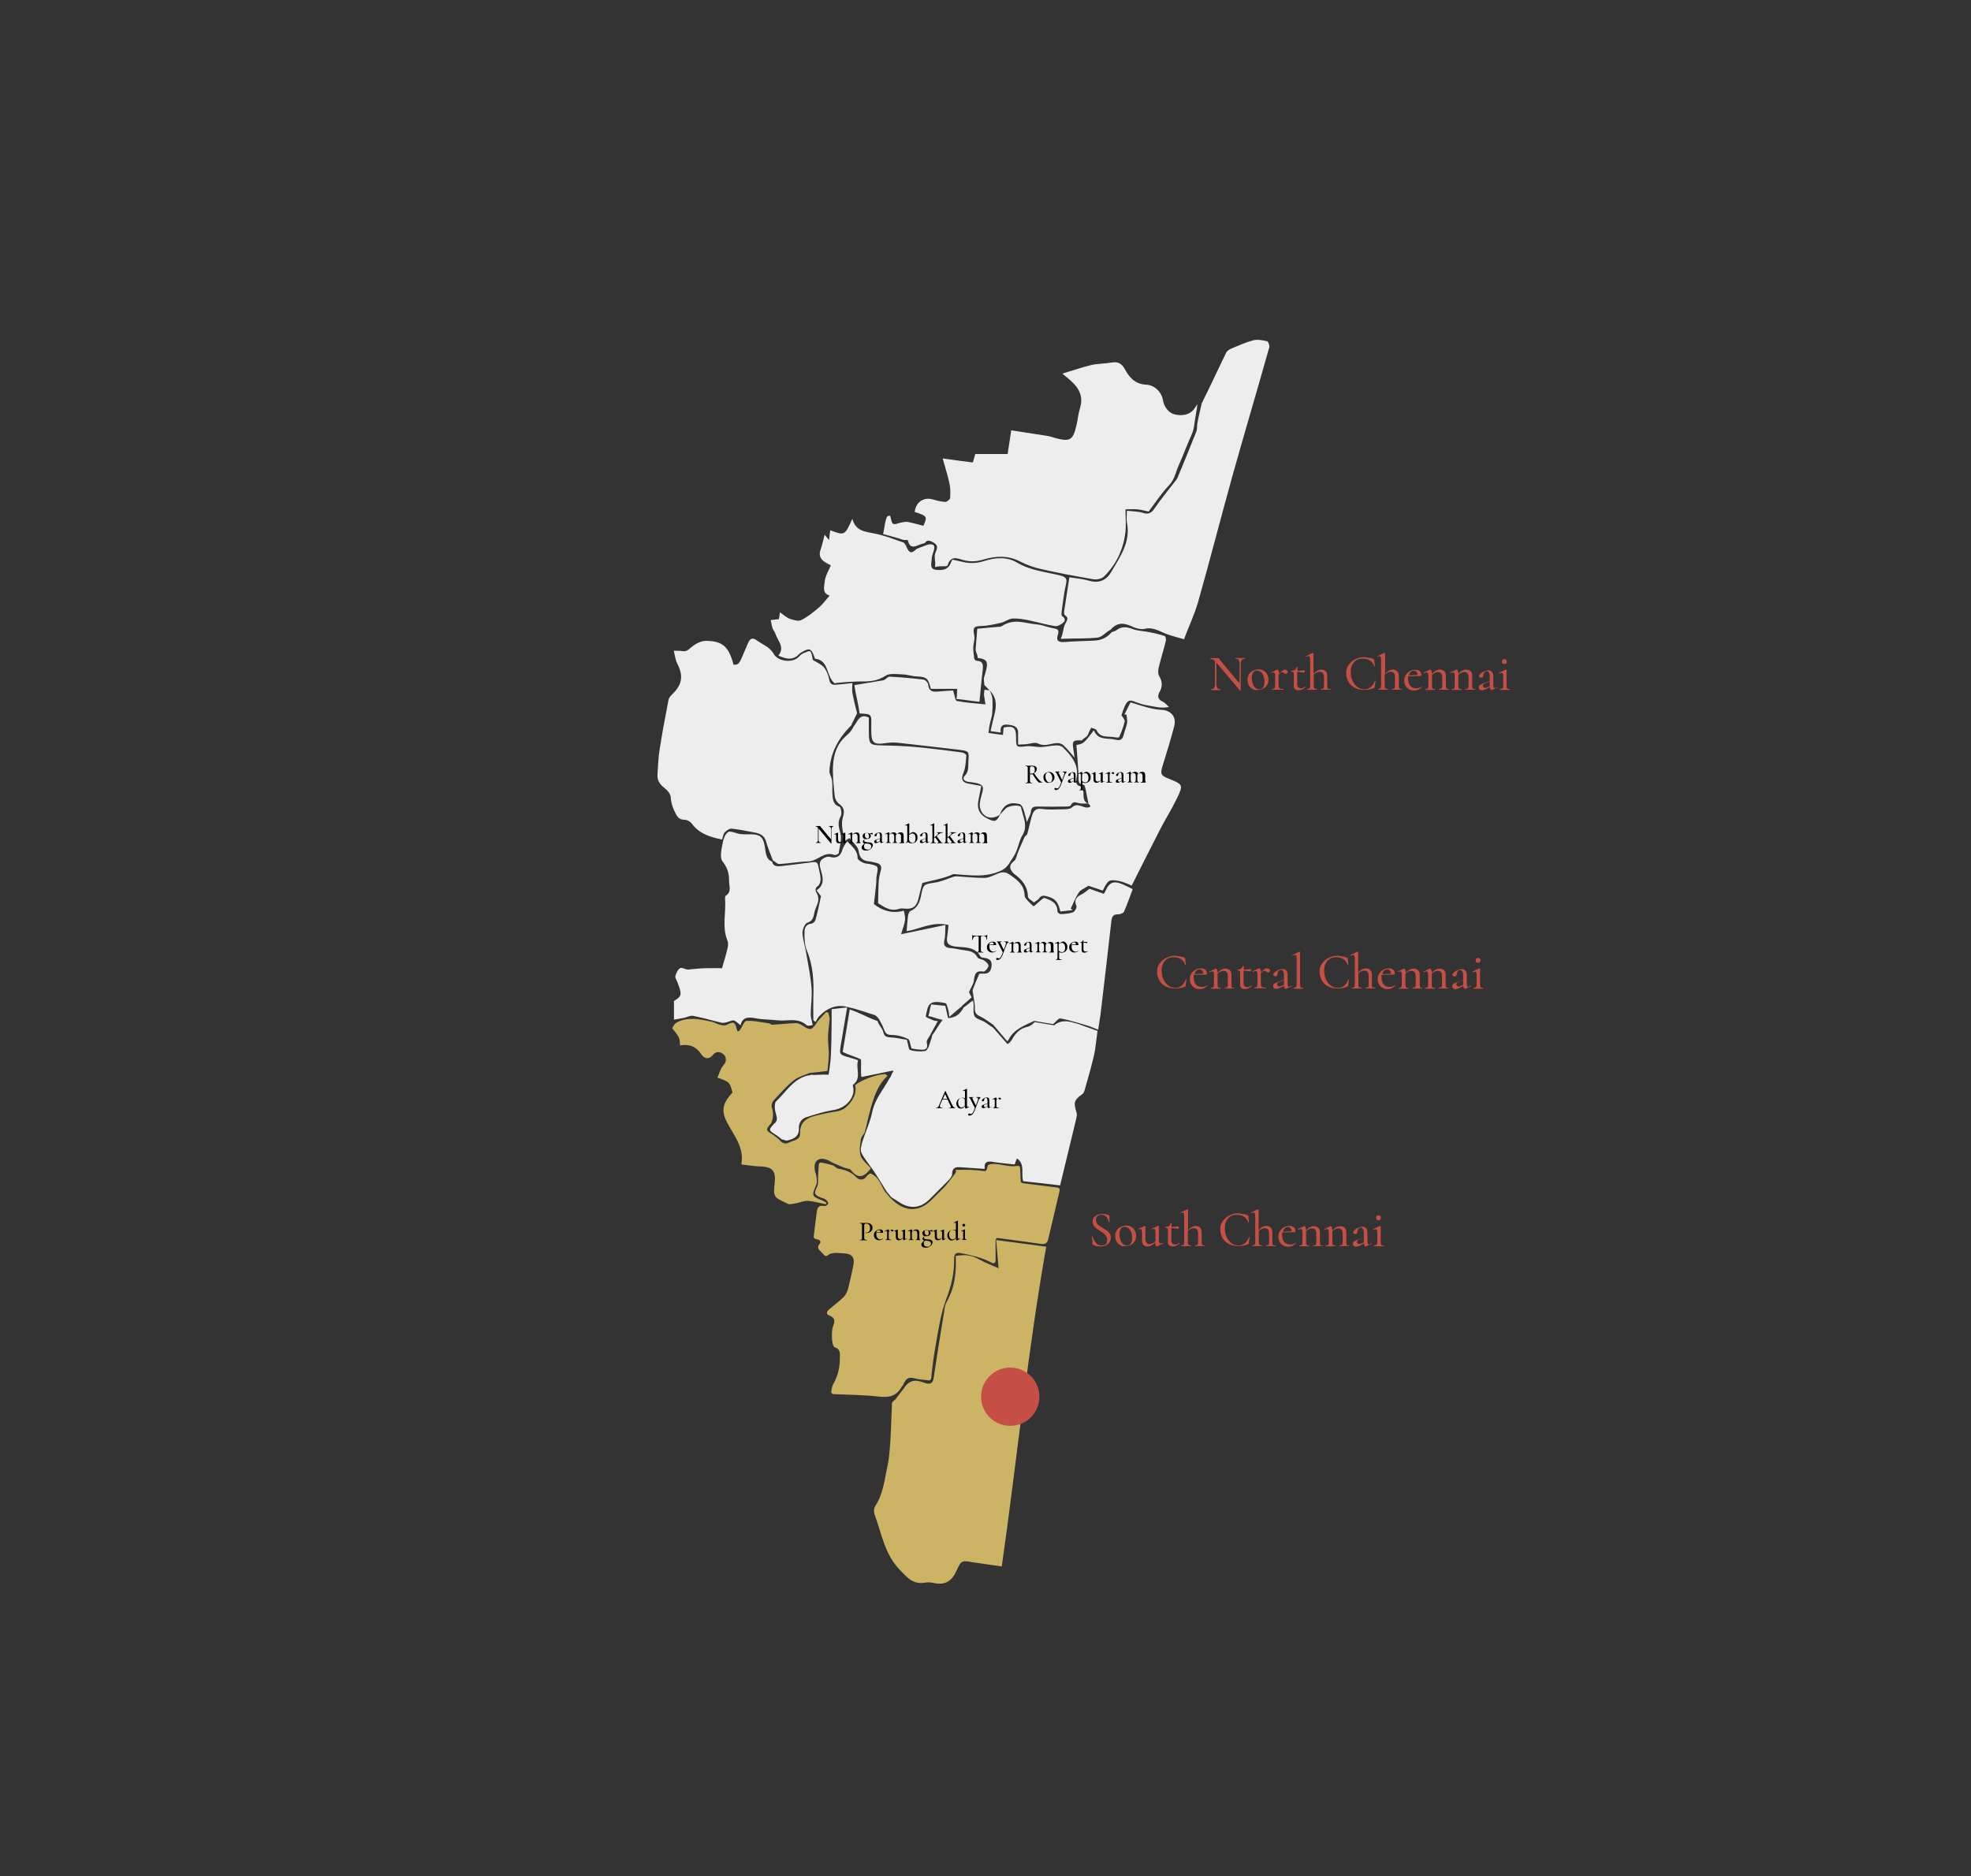 <?xml version="1.0" encoding="utf-8"?>
<!-- Generator: Adobe Illustrator 25.0.0, SVG Export Plug-In . SVG Version: 6.00 Build 0)  -->
<svg version="1.1" id="Layer_1" xmlns="http://www.w3.org/2000/svg" xmlns:xlink="http://www.w3.org/1999/xlink" x="0px" y="0px"
	 viewBox="0 0 980 933" style="enable-background:new 0 0 980 933;" xml:space="preserve">
<rect x="0" y="0" width="980" height="933" fill="#333333" stroke="none"/>
<style type="text/css">
	.st0{fill:#CDB364;}
	.st1{fill:#EDEDED;}
	.st2{fill:#C64F45;}
</style>
<path class="st0" d="M449.6,690.1c3-4.4,6.3-3.8,10.1-2.4c2.9,1,4.2,0.3,4.6-2.8c1.6-11,3.4-22,5.2-33c0.2-1.5,0.4-3.1,1.1-4.3
	c4.1-7.1,5-14.8,4.6-23c4.2-0.8,7.8-0.5,11.4,1.6c3,1.7,6.3,2.9,9.9,4.5c-0.4-5-0.8-9.4-1.2-14c8.5,1.1,16.5,2.2,24.9,3.3
	c-9.3,52.5-14.5,105.6-22.1,159c-4.8-0.7-9.4-1.3-14-2c-5.7-1-6.1-1.2-8.4,3.9c-2.4,5.5-5.8,7.6-11.6,6.3c-1.4-0.3-3-0.4-4.4-0.1
	c-5.9,1-9-3-12.5-6.6c-7.4-7.7-8.9-18.1-12.4-27.5c-0.4-1.1-0.3-2.9,0.3-3.9c4.1-6.1,4.7-13.3,6.2-20.2c0.9-4.1,1.1-8.3,1.4-12.5
	c0.4-6.2,0.5-12.3,0.8-18.5c0.1-1,1.4-1.5,2-2.3c1.3-1.9,2.7-3.6,4.1-5.4C449.7,690,449.6,690.1,449.6,690.1z"/>
<path class="st1" d="M455.9,271.4c-2.5,1-3.8,0.2-4.4-2.4c-0.2-0.9-1.7-0.2-2.7-0.6c-3.2-1.1-6.5-1.9-9.7-2.8
	c1.6-9.1,1.6-9.1,3.5-9.1c0.5,1.5,0.6,3.6,1.5,4c1.1,0.5,2.8-0.5,4.3-0.7c1-0.2,2.2-0.4,3.2-0.2c2.5,0.5,5,1.3,7.5,1.9
	c2.1-4.6,1.9-4.9-4.3-6.9c0.5-4.9,4.5-7.6,9.1-6.2c2,0.6,4.1,1.1,6.1,1.2c0.8,0,2.4-1.2,2.4-1.9c0.2-2.5,0.2-5.1-0.4-7.6
	c-0.8-3.9-2.1-7.7-3.3-12.1c5.2,0.7,10,1.4,15,2c0.4-1.5,0.8-2.8,1.2-4.2c5.2,0,10.4,0,16.1,0c0.5-3.5,1.1-7.2,1.8-11.8
	c6.2,1,12.5,1.9,18.7,2.9c1,0.2,2,0.6,3,0.9c7.5,2,9,1.2,10.7-6.2c0.7-2.9,0.9-5.9,1.8-8.7c1.9-6.2-0.9-10.4-5.2-14.1
	c-0.8-0.7-1.7-1.4-3.6-3c5.4-1.6,9.9-3.2,14.5-4.3c3.2-0.7,6.6-0.6,9.9-1.2c3-0.5,4.9,0.2,6.5,3c2.3,4.2,5,7.7,10.8,8
	c3.9,0.2,7.5,3.3,8.3,7.6c0.6,3.8,3.2,6.6,5.9,7.2c3.5,0.8,7.9,0.5,10.3-3.7c0.4-0.7,1.1-1.3,1-1.9c-0.3,3.6-1.2,7.2-1.6,10.8
	c-0.1,1.2-0.6,3.2-1.1,4.3c-2.5,5.6-4.3,10.6-6.8,16.2c-1.4,3.2-1.9,6.7-4.7,9.6c-3.7,3.9-6.7,8.5-10.1,13c-1.6-0.3-3.6-0.9-5.6-1.1
	c-2-0.2-4,0-5.9,0c0,4.2,0.4,8.1-0.1,11.9c-1.1,8.3-4.6,15.7-10.7,21.6c-1.1,1.1-3.4,1.5-5,1.3c-8.8-1.5-17.5-3.1-26.2-5.1
	c-3.6-0.8-7.2-2.1-10.5-3.8c-5.9-3.1-12.1-2.7-17.9-1c-3.6,1.1-6.8,1.3-10.3,0.3c-2.9-0.8-6.1-2.4-7.7,2.5c-0.4,1.2-3.2,0.1-6.3,1
	c0.4-3.5-0.6-4.7,0.1-6.8c0.7-2,1.8-3.6-0.4-5.1c-2.1-1.3-3.6-1.9-4.8,0C458.4,270.4,457.2,270.9,455.9,271.4z"/>
<path class="st1" d="M544.4,522.6c-1.3,6.6-3.3,13-5.1,19.5c-0.2,0.8-0.7,1.8-1.4,2.2c-3.9,2.8-4.2,4.1-2.6,9.1c0.3,0.9,0,2-0.2,3
	c-2.6,10.8-5.2,21.5-8,33.1c-6-0.7-12.2-1.4-18.4-2.1c-1.1-4.1,1.1-8.5-3.1-11.3c-0.4,1.1-0.8,2-1.1,3c-3.7-0.4-7.3-0.7-10.9-1.3
	c-2.6-0.4-4.4-0.1-4,3.5c-4-0.3-7.9-0.5-11.7-0.8c-2.5-0.2-4.5,0-4.5,3.4c0,1-1,2.3-1.8,3.1c-3,3.1-6.2,6.1-9.2,9.2
	c-4.6,4.7-9.9,5.3-15.4,1.6c-1.2-0.8-2.5-1.6-3.7-2.3c-0.8-0.9-1.5-1.8-2.3-2.7c-2.1-3.3-4.1-6.7-6.2-9.9c-2.1-3.2-4.8-6.2-6.5-9.6
	c-0.7-1.4,0-3.8,0.5-5.6c1.5-4.8,3.8-9.5,4.8-14.4c1.4-6.8,5.5-11.2,8.7-17.1c0,0-0.1,0.1-0.1,0.1c0.9-0.7,1.1-2.7,2-3.4
	c-0.1-0.2-0.2-0.4-0.3-0.5c-5.2,1.1-10.4,2.2-15.6,3.2c-0.5-3,0.1-6.2-0.3-8.8l0.1,0.1c-2.6-1.4-6.2-2.2-9.1-3.8
	c1.1-6.5,2.2-13.4,3.5-21.1c5.2,1.7,9.1,4.2,13.9,5.8c0,0-0.1-0.1-0.1-0.1c0.6,2.2,2.4,3.5,2.9,5.7c0.5,1.9,1.5,2.4,3.4,2.5
	c3,0.1,6,0.9,8.3,1.2c0.7,2.3,0.8,4.8,1.6,5.1c2.3,0.7,4.9,0.8,7.4,0.5c0.8-0.1,1.8-1.8,2.1-2.9c0.5-1.7,1.2-3.2,1.5-5l-0.1,0.1
	c1.9-2.3,3.1-5,5.3-7.7c-2.9-0.5-4.3-1.4-7.1-1.9c0.7-2.3,0.7-3.8,1.4-5.8c2.6,0.3,4.8,0.5,7,0.7c0.5,2.1,0.9,4,1.4,6.1
	c4.2-0.2,6.1-2.4,7.7-5.2c0,0-0.2,0-0.2,0c1.7-0.8,3-2.5,4.9-3.5c0.1,0.8,0.3,1.4,0.3,2c-0.1,5.5-0.6,6.2,4.4,8.1
	c1.8,0.7,3.5,2.4,5.2,3.3c2.3,2.7,4.9,5.5,7.2,8.2c0.8-0.2,2.1-1.8,2.3-2.3c1.8-3.2,4-5.5,7.8-6.3c1.3-0.3,2.4-1.3,3.5-2.3
	c3.1,0.5,6.5,1.1,9.6,1.6c4.2-3.4,8.3-1.7,12.2-0.6l9.4,3.4L544.4,522.6z"/>
<path class="st1" d="M423.6,360.4c-6.5,6.3-10.7,13.7-11.2,22.9c-0.1,1.6,1.1,3.2,1.3,4.8c0.3,2.4,0,4.8,0.2,7.2
	c0.2,2.4,0.4,4.9,3.5,5.9c0.7,0.2,1.3,3.4,0.7,4.5c-1.7,3.1-1.2,5.1-0.3,8.5c0.9,3.1-0.3,6.7-0.8,10.1c-0.1,0.4-1.6,1.1-2.1,0.9
	c-5.1-2.1-8.4,3.1-13,3.2c-4.8,0.1-9.5,1-14.3,1.3c-1.1,0.1-2.2-1.2-3.4-1.9l0.1,0.1c-1.2-3.1-2.5-6.2-3.4-9.4
	c-0.9-3.1-3.1-4-5.8-4.5c-3.8-0.7-7.5-1.5-11.3-1.9c-1.1-0.1-2.6,0.9-3.5,1.9c-0.7,0.7-0.8,2.1-1.3,3.5c-6-1.2-11.4-2.9-15.2-8.1
	c-0.7-0.9-2.2-1.7-3.4-1.7c-2.4-0.1-3.4-1-4.5-3.2c-1.4-2.6-2.2-5.1-2.4-8c-0.1-1.6-1.6-3.5-3.1-4.6c-2.3-1.8-3.7-3.8-3.5-6.6
	c0.3-4.3,0.4-8.6,1.1-12.8c1.3-8.2,2.8-16.3,4.4-24.5c0.2-1,1.1-2,1.9-2.8c4.9-4.7,5.6-9.1,2.4-15.3c-0.9-1.8-1.1-3.9-1.7-6.3
	c2.1,0.1,3.2,0,4.3,0.2c1.9,0.3,2.8-0.5,4.3-1.8c1.9-1.7,4.9-3.3,7.4-3.3c8.3,0.1,11.3,2.8,13.7,11.8c2.3,0.5,3.1-1.2,3.9-2.9
	c1.2-2.7,2.3-5.5,3.5-8.2c0.9-1.9,2.2-2.4,4.1-1c1.7,1.3,3.7,2.2,5.5,3.5c1.2,0.9,2.3,2,3,3.3c2,3.7,9.2,4.7,12.3,1.6
	c0.4-0.4,0.8-0.7,1.1-1.1c0.5-0.3,0.9-0.7,1.5-0.9c1.1-0.4,2.8-1.3,3.2-0.9c0.8,0.7,0.9,2.3,1.2,3.5c0.1,0.4,0.1,0.9,0,0.7
	c2.2,1.4,4.3,2.2,5.6,3.7c1.4,1.7,2.3,4,2.7,6.2c0.4,2.4,1.8,2.7,3.6,2.5c2.6-0.2,5.1-0.5,7.9-0.8c0,1.9-0.3,3.7,0.1,5.3
	c0.6,3.3,1.5,6.6,2.3,9.9l-0.1-0.1c-0.9,1.9-1.8,3.7-2.8,5.6L423.6,360.4z"/>
<path class="st0" d="M440.3,592.9c0.7,0.9,1.5,1.7,2.2,2.6c0,0,0,0,0.1,0.1c5.5,5.8,11.3,7.2,16.9,4c3.1-1.8,5.5-4.9,8.2-7.4
	c1.1-1,2.1-2.1,3.1-3.3c1.5-1.8,2.9-3.7,4.3-5.6c0.3-0.4,0.3-1,0-1.4l-0.1-0.1c2.6,0,5.2-0.1,7.8,0c2.2,0.1,4.4,0.3,6.6,0.6
	c0.5,0.1,1.1-0.3,1.2-0.8c0.2-0.6,0.3-1.1,0.5-1.7c0.1-0.4,0.4-0.7,0.8-0.8c4.4-1.1,9,1.6,14,0.7c0.7-0.1,1.3,0.4,1.3,1.1
	c0.1,1.7,0.2,3.8,0.3,6.4c0,0.6,0.4,1,1,1.1c5.6,0.7,11.4,1.5,17.4,2.2c0.7,0.1,1.1,0.7,1,1.4c-1.9,8-3.8,16.1-5.7,24.2
	c-0.5,2.2-1.7,2.7-3.7,2.4c-6.9-1-13.8-1.9-21.2-2.9c-0.7-0.1-1.3,0.4-1.3,1.1v10.3c0,0.8-0.9,1.4-1.6,1c-1.9-0.9-3.9-1.9-5.9-2.5
	c-3.4-1.1-6.9-1.9-10.4-2.5c-1.8-0.3-2.8,0.8-2.7,3c0.1,6.8-1.3,13.1-3.8,19.6c-3,7.8-4.1,16.3-5.6,24.7c-0.9,5.1-1.5,9.7-2,15.1
	c-0.1,0.7-0.7,1.1-1.3,1c-2.3-0.4-3.7-0.3-5.5-0.7c-4.3-1.1-5.4-1.1-7.4,3.4c0,0,0,0,0,0c-0.4,0.2-0.6,0.6-0.7,0.9
	c-2.7,4.5-6.5,5-11.4,4.4c-7.2-0.8-14.4-0.8-22.3-1.2c-0.7,0-1.2-0.7-1.1-1.3c0.3-1.4,0.4-2.7,1-3.7c2.4-4.1,3.3-8.5,3.3-13.1
	c0-2.2,0.3-4.3-2.6-5.2c-0.8-0.3-1.2-2.5-1.3-3.8c-0.1-2.3-0.2-4.9,0.6-6.9c1.4-3.3-0.1-4.4-2.4-5.3c-0.7-0.3-0.9-1.1-0.6-1.7
	c0.2-0.3,0.4-0.6,0.7-0.9c2.4-2.1,5-4,7.3-6.2c1.1-1,1.9-2.6,2.3-4.1c1-3.7,1.8-7.5,2.6-11.3c0.9-4.4-0.3-6.3-4.9-6.5
	c-2.6-0.1-5.6-0.8-7.9,1.1c-0.5,0.4-1.3,0.3-1.7-0.3c-1.2-1.7-4.4-3.1-2.1-5.6c0.6-0.6,0.3-1.6-0.5-1.9c-0.6-0.2-1.2-0.3-1.7-0.5
	c-0.5-0.2-0.9-0.7-0.8-1.2c0.5-4.1,0.9-8.1,1.5-12.2c0.3-1.8,0.8-3.6,3.6-2.9c0.4,0.1,1-0.1,1.5-0.5c0.6-0.4,0.8-1.2,0.3-1.7
	c-0.3-0.4-0.7-0.8-1.1-1.1c-0.6-0.5-1.5-0.6-2.2-0.9c-3.5-1.4-3.5-2.1-1.9-5.5c0.8-1.7,0.3-4.1,0.5-6.1c0.1-1.6,0.2-3.2,0.3-4.8
	c0-0.7,0.7-1.2,1.4-1c1.8,0.4,3.6,0.7,5.4,1.3c1.1,0.3,1.9,1.5,2.9,1.7c3.4,0.6,6.4,1.6,9,4.3c1.2,1.3,3.5,1.8,5-0.4
	c0.5-0.7,1.7-1.7,2.2-1.5c1.2,0.6,2.5,1.5,3.3,2.6c1.7,2.1,2.5,4.6,4,6.9C440.2,592.9,440.2,592.9,440.3,592.9z"/>
<path class="st1" d="M397.6,325c-0.4,0.4-0.8,0.7-1.1,1.1c-3.4,2.5-6,1.3-9.5,0c3.4-4.3-0.3-7.4-1.5-11c-0.3-1-1.1-1.8-1.4-2.7
	c-0.4-1.3-0.6-2.7-0.9-4c1.3-0.2,2.5-0.3,4.1-0.5c0.1-0.7,0.3-1.8,0.5-3.4c1.8,1.3,3.2,2.6,4.8,3.2c1.8,0.6,4.3,1.4,5.7,0.7
	c3.3-1.6,6.2-4,9-6.4c1.9-1.6,3.4-3.8,5.2-5.8c-4-1.2-2.6-4.7-2.4-7.3c0.3-2.6,1.9-5.1,3-7.8c-0.8-0.4-1.6-0.7-2.2-1.1
	c-2.6-1.5-4.1-3.4-2.9-6.7c0.8-2.2,1.3-4.6,2-7.4c0.8,1,1.3,1.6,2.2,2.7c0.2-2,0.4-3.4,0.6-4.9c7.2,2.7,7.2,2.7,11-5.7
	c1.6,6.3,6.6,6.4,11.4,7.4c4.8,1,9.4,2.8,14,4.4c0.7,0.3,1.2,1.5,1.6,2.4c1.4,3,2.5,3.2,4.9,0.8c1.3-0.5,2.6-1,3.8-1.5
	c0.9-0.3,1.7-0.7,2.6-0.8c2.2-0.2,2.9,0.8,2.2,3c-0.5,1.6-1.1,3.2-1.1,4.8c-0.1,1.9-1.1,4.6,2.4,4.9c3,0.3,5.7,0,7.1-3.3
	c0.2-0.5,0.4-1,0.8-1.8c1.7,0.4,3.4,0.7,5,1.1c3.7,0.9,7.1,0.8,10.9-0.4c5.2-1.7,11.1-2.3,16.3,0.8c6.7,4,14.3,4.6,21.5,6.4
	c2.7,0.7,3.5,1.6,2.8,4.4c-1,4.3-1.5,8.8-2.1,13.2c-0.1,0.9-0.3,2.3,0.2,2.6c1.5,1,1.8,2.3,0.5,3.3c-1.1,0.9-2.8,1.9-4,1.7
	c-4.2-0.7-8.4-1.9-12.6-2.8c-2.8-0.6-5.7-1.1-8.5-1c-1.9,0.1-3.7,1.6-5.7,2.1c-3.1,0.7-6.3,1.5-9.5,1.6c-4.1,0.1-4.7,0.7-3.9,4.7
	c0.4,2-0.5,4.2-0.5,6.3c0,1.8,0.3,3.5,0.5,5.3c0,0-0.1-0.1-0.1-0.1c0.4,0.4,0.7,1.1,1.1,1.1c3.5,0.1,3.5,2.1,3.2,4.8
	c-0.7,5-1,10-1.6,15.6c-3.6-0.3-7-1-11.5-1.4c0.6-2.1,0.1-3.2,0.5-5c-4.6,0-8.9,0-13.2,0c-1.3-5.4-2.1-6-7.1-6.2c-2.4-0.1-4.7-1-7-1
	c-2.8-0.1-6.3-0.7-8.3,0.6c-3.9,2.6-7.9,3-12.3,2.9c-2.8,0-5.7,0.2-8.5,0.4c-1.9,0.1-3.8,0.4-4.7,0.5c-4.4-3.9-2.6-11.5-9.7-12.2
	c-0.6-1.9-1.5-4.4-2.8-4.6C401.3,322.7,399.1,324,397.6,325z"/>
<path class="st1" d="M552.5,313c-2.4,1-4.3,3.8-6.8,4.1c-6.1,0.6-10.9,0.3-18.3,0.6c1.4-3.1,1.1-4.9,2.1-7.2
	c0.7-1.6,2.4-3.1-0.1-4.6c-0.3-0.2-0.4-1.2-0.3-1.8c0.8-5.5,1.7-11,2.6-17c3.4,0.5,6.7,0.8,9.8,1.7c5.1,1.5,8.8-0.4,11.1-4.5
	c4.4-7.5,9.7-14.9,7.7-24.5c-0.3-1.6,0-3.4,0-5.8c2.8,0.3,5.4,0.3,7.8,1c2.7,0.9,4.2,0.4,5.9-2.1c3.2-4.7,6.9-9.1,10.4-13.7
	c0.3-0.4,0.8-0.9,1-1.4c3.2-7.7,6.3-15.3,9.4-23.1c0.5-1.2,0.3-2.7,0.5-3.9c0.7-4.3,1.4-6.3,2.2-10.2c4.2-8.4,8.1-16.9,12.2-25.3
	c0.4-0.8,1.5-1.5,2.4-1.9c3.6-1.5,7.3-3.2,11.1-4.2c2.1-0.5,4.6,0,6.8,0.5c0.6,0.1,1.3,2.1,1.1,3c-6,21.3-12.3,42.5-18.3,63.9
	c-5.8,20.9-11.2,41.9-17.1,62.8c-1.8,6.2-4.6,12.1-7,18.5c-3.2-0.9-5.8-1.6-8.4-2.5c-3.6-1.3-6.9-3.7-11-2.7c-1.5,0.4-3.7,0-5.4-0.7
	c-4.8-2.2-7.9-2.9-11.6,1C552.4,313.1,552.5,313,552.5,313z"/>
<path class="st1" d="M523.6,509.3c-3.1-0.5-6.3-1-9.4-1.6c-4.9,2.4-10.3,4.1-12.9,9.7c-0.1,0.2-0.4,0.2-0.6,0.3
	c-2.3-2.7-4.6-5.4-6.8-8c-2.2-1.5-4.3-3.2-6.7-4.3c-1.8-0.9-2.5-1.7-2.5-3.8c0.1-2.5-0.6-5.1-0.9-7.6c-0.1-0.6-0.3-1.3-0.1-1.9
	c0.9-2.5,2-5,3.2-7.8c0.2,0,1-0.2,1.8-0.1c2.7,0.2,4-1,4.3-3.7c0.3-2.7-0.9-3.7-3.3-4.1c-0.8-0.1-1.9-0.2-2.2-0.7
	c-2.8-5.2-8.2-4.4-12.7-5c-3.6-0.5-4.4-2-3.8-5.1c0.3-1.8,0.4-3.6,0.6-5.6c-7.8-1.9-14.5,2.1-20.8,3.1c0.2-2.3,0.3-4.7,0.6-7.1
	c0.1-1,0.5-2.6,1.2-2.9c3.4-1.4,4.6-4.1,5.3-7.4c1.2-6.1,1.3-5.9,7.1-6.8c3.1-0.5,6.1-1.9,9.2-2.9c0.4-0.1,0.8-0.2,1.3-0.2
	c4.7,0.3,9.3,0.8,14,0.8c1.9,0,3.9-1,5.8-1.8c2.9-1.3,4.5-1.6,7.5,0.7c3.9,2.8,6.5,5,6.7,10.2c0,1,3.2,4,4.3,5
	c1.6-0.7,3.5-3.3,5.4-4.2c2.9,1.1,6.5,2.1,6.6,6.8c0,0.5,1,1.3,1.6,1.3c2-0.1,4.2-0.2,6.1-0.9c0.9-0.3,2-2.4,1.7-3.1
	c-1.4-3.4,0.4-4.8,3.1-6.1c1-0.5,1.9-1.4,3.4-2.5c1.8,0.6,4.4,1.6,7.1,2.5c0.3-0.5,0.6-0.8,0.7-1.1c2-4.7,4.2-5.6,9-3.5
	c1.6,0.7,3.1,1.5,4.7,2.3c-1.4,3.7-2.7,7.5-4.3,11.1c-0.3,0.8-1.9,1.4-2.9,1.4c-2.3,0-3.1,0.8-3.4,3.2c-1.7,15.5-3.6,31-5.4,46.5
	c-0.3,2.5-0.8,4.9-1.2,7.7c-1.8-0.7-3.3-1.4-4.8-1.9c-4.6-1.3-9.1-2.8-13.8-3.7C526.3,506.2,524.9,508.3,523.6,509.3z"/>
<path class="st1" d="M508.2,415.6c-1.8,3.3-2.1,7.2-4.2,10.3c-1.8,2.6-2.8,5.5-6.3,7.1c-7.8,3.6-15.5,2.2-23.6,1.7
	c-5.9,2.5-9.8,2.9-15.5,4.4c-0.6,2.3-1.3,5.1-2,8c-0.9,3.6-2.6,5-6.2,4.8c-1.1,0-2.4-0.3-3.4,0.1c-4.6,1.5-7.8-1.3-10.4-2.8
	c0.1-4,0.1-7.4,0.3-10.7c0.1-1.8,0.5-3.6,1-5.4c0.7-2.3-0.1-3.5-2.3-4c-1.1-0.2-2.2-0.6-3.4-0.7c-3.3-0.3-4.8-1.7-5.3-5.3
	c-0.3-2.2-3-4.2-4.6-6.3c-0.9,0.6-1.5,1-2.2,1.4c-0.2-0.1-0.3-0.2-0.3-0.2c-0.4-3.6-1.7-7.5-0.9-10.7c1-3.8,1.3-5.3-2-7.8
	c-1-0.8-1.8-2.4-1.9-3.8c-0.5-5-1.1-10.1-0.8-15.1c0.3-5.7,2.1-10.9,6.8-14.9c1.4-1.2,2.4-2.3,3.3-4.2c0,0-0.1,0.1-0.1,0.1
	c2.1-2.4,3.1-7.2,7.8-4.7c0,2.3,0,4.8,0,7.3c0,6,0.6,6.4,6.6,6.5c5.5,0.1,11.1,0.3,16.6,0.8c7.7,0.7,15.4,1.7,23.1,2.7
	c0.8,0.1,2.2,1,2.2,1.5c-0.3,2.9-0.4,6.1-1.5,8.7c-1.2,2.9-0.8,4.7,2.5,5.3c2.1,0.4,4.2,0.8,6.4,1.2c-0.5,2.4-0.9,4.4-1.3,6.4
	c-1.1,4.9,0.3,7.9,4.8,10c3.3,1.6,4.1,1.3,5.9-2.3l-0.1,0.1c0.9-1,1.8-1.9,2.7-2.9c1.5-1.7,7.5-2.2,7.8-0.6c0.9,4.8,3.6,8.8,0.6,14
	L508.2,415.6z"/>
<path class="st1" d="M478.3,500.2c0,0,0.2,0,0.2,0c-2,1.7-4,3.4-6.5,5.5c-0.2-1.6-0.2-2.3-0.4-3c-0.4-1.4-0.8-3.7-1.5-3.8
	c-2.4-0.5-5.5-1.1-7.3,0.1c-1.6,1-2.1,4.2-2.5,6.5c-0.1,0.4,2.6,1.4,4,2c0.6,0.2,1.3,0.2,2,0.3c-1.3,2.4-2.5,4.5-3.7,6.7
	c0,0,0.1-0.1,0.1-0.1c-0.7,1.4-2.2,3-1.9,4.1c0.8,3.2-0.7,3.7-3.2,3.5c-1.7-0.1-3.3-0.4-4.4-0.6c-0.7-2-0.8-4.3-1.7-4.7
	c-2.5-1.2-5.4-2-8.2-2c-2.5,0-3.1-1-3.8-2.9c-0.6-1.7-1.6-3.3-2.4-4.9c0,0,0.1,0.1,0.1,0.1c-0.7-0.8-1.4-1.9-2.3-2.2
	c-4.7-1.5-9.5-3.2-14.3-4.2c-5.2-1.1-9.7,1-13.3,4.8c-0.8,0.8-1.2,1.9-1.8,2.8c-0.4-0.3-0.8-0.6-1.1-0.8c0-3.8-0.1-7.6,0-11.4
	c0.3-8-0.1-15.9-3.3-23.5c-1.1-2.7-1.1-6-1.1-9c0-2.1,0.9-4,3.6-4.2c0.7-0.1,1.7-1.1,1.9-1.9c1-3.7,1.8-7.4,2.7-11.7
	c-0.4-0.6-1.3-1.7-2.2-2.9c4.3-2.9,3.1-6.8,2.1-10.3c-0.8-2.6-0.9-4.6,1.8-5.9c0.8-0.4,1.8-0.7,2.6-0.5c3.3,1,5.4-0.2,6.3-3.4
	c0.4-1.5,1.5-2.9,2.4-4.4c2.5,2.8,5.3,4.7,5.2,8.5c0,0.7,1.6,1.7,2.7,2.2c1,0.5,2.2,0.5,3.3,0.7c4.4,1,4.4,1,3.5,5.7
	c-0.3,1.4-0.1,3-0.3,4.4c-0.3,3-0.6,6-1.1,9.8c3.7,3,8.9,5,14.9,3.3c1,4.4,1,4.4-1.4,11.7c7.3-1.5,14.3-3,22.1-4.6
	c-0.2,3.1,0,5.3-0.5,7.3c-0.7,2.9,0.3,4,3.1,4.2c2.2,0.1,4.3,0.8,6.4,1c2.7,0.4,5.4,0.6,6.9,3.6c0.5,0.9,2.5,0.9,3.5,1.7
	c0.9,0.6,2.2,1.9,2,2.6c-0.3,1.1-1.8,2.9-2.5,2.8c-4.2-0.8-4.4,1.7-4.8,4.7c-0.3,1.7-1.4,3.2-2.4,5.4c0.2,0.5,0.7,1.6,1.3,2.7
	C481.7,497.3,480,498.8,478.3,500.2z"/>
<path class="st1" d="M514.1,448.8c-1.1-1-3-1.9-3-2.9c-0.2-5.2-3-8.6-7-11.4c-2.1-2.2-2.8-4.1,0.2-6.4c1-0.8,1.2-2.7,1.8-4.1
	c1.1-2.7,2.2-5.3,3.4-7.9c0,0-0.1,0.1-0.1,0.1c0.5-0.5,1.3-1,1.4-1.6c0.8-2.8,1.4-5.8,2.2-8.6c0.7-2.5,1.8-4.2,5-3.7
	c2.9,0.4,5.9,0.3,8.9,0.2c2-0.1,4.7,0.2,6-0.9c1.9-1.7,3.3-1.2,5.1-0.6c0.9,0.3,1.8,0.7,2.7,0.6c1.9-0.1,1.7-1,0.4-1.9
	c0,0,0.1,0.1,0.1,0.1c-0.5-2.4-0.9-4.8-1.4-7.2c-0.2-0.8-0.5-2.2-0.9-2.3c-3.3-0.2-2.5-2.6-2.6-4.5c-0.3-5.1-0.7-10.2-1.1-15.3
	c3.6-0.7,3.6-0.7,8.7-7.3c2.1,5.3,7,3.6,10.9,4.7c2.3,0.6,3.4-0.3,3.9-2.5c0.5-2,1.4-3.9,1.7-5.9c0.2-1.3-0.2-2.7-0.3-4.1
	c-0.3,0-0.6,0-1-0.1c0.9-1.8,1.8-3.7,3-6c2.8,0.8,5.5,1.8,8.3,2.5c2.3,0.6,4.6,1.1,7,1.2c4.8,0.2,7.7,3.5,6.4,8.3
	c-1.7,6.5-3.7,12.9-5.7,19.4c-1.3,4.1-1,5,2.9,6.5c7.3,3,7.5,3,4,10.2c-2.5,5.2-5.7,10.2-8.3,15.3c-4.7,9.1-9.2,18.2-14,27.7
	c-1.6-0.6-3.9-1.8-6.4-2.3c-5-0.9-5.4-0.4-8,4.8c-2.7-0.9-5.4-1.8-7.1-2.4c-2.1,1.4-3.9,2-4.8,3.3c-1.6,2.5-2.7,5.3-4,8
	c0.3,0.3,0.6,0.6,0.9,0.8c-2,0.2-4,0.5-6.1,0.7c-0.8-3.5-1.8-6.2-5.8-7.3c-2.3-0.7-3.6-1.1-5,1.1
	C515.7,447.8,514.8,448.2,514.1,448.8z"/>
<path class="st1" d="M486.1,327.3c0.2-1.6-1.1-2.9-1-4.5c0.3-3.3,0.5-6.6,0.8-10.1c3.3-0.3,7-0.7,10.7-1c0.5,0,1,0,1.3-0.2
	c6.3-4.2,11.6-1.5,17.4-1c2.8,0.2,5.4,1.4,8.2,1.9c2.1,0.3,3.3,0.7,2.5,3.2c-1,2.9,0.1,3.9,3.2,3.7c4.9-0.4,9.8-0.5,14.7-0.7
	c3.6-0.1,6.6-1.5,8.9-4.3c0,0-0.1,0.1-0.1,0.1c0.8-0.3,1.7-0.5,2.4-1c2.6-2,5.1-1.7,8-0.6c2.6,1,5.7,1,8.5,1.6
	c2.5,0.5,5.1,1.1,7.5,1.9c0.4,0.1,0.8,1.6,0.6,2.3c-1.1,4.5-2.5,8.9-3.6,13.4c-0.3,1.4-0.4,3.2,0.3,4.3c1.6,2.7,1.6,5.2,0.2,7.7
	c-1.4,2.6-0.7,4,1.8,5.1c0.9,0.4,1.5,1.3,2.8,2.5c-4.3,0.8-6.9-0.2-10.7-0.8c-8.8-1.4-9.2-6.6-12.9,4.9c0.6,1.1,1.8,2.2,1.6,3.1
	c-0.6,2.6-1.6,5.2-2.7,7.7c-0.2,0.4-1.7,0.3-2.6,0.1c-3.1-0.6-6.9,0.6-8.7-3.5c-0.3-0.6-1.6-0.8-2.7-1.2c-0.6,1.3-1.2,2.5-1.7,3.7
	c-0.5,1.1-2.3,1.5-2.8,2.6c-6-0.2-4.7,0.6-3.7,8.6c-2.1-2.4-3.7-4.5-5.7-6.3c-0.9-0.8-2.5-1.1-3.7-0.9c-3,0.3-5.7,1.8-8.9,0.1
	c-1.5-0.7-3.8,0.2-5.7,0.4c-1.2,0.1-2.4,0.1-4.1,0.2c0-2.1,0-3.9,0-5.7c0.1-3.5-2.5-3.9-5.1-4.2c-2.6-0.3-4,0.7-3.5,3.9
	c-1.7-0.2-3.1-0.4-5.1-0.7c0.7-2.9,1.2-5.5,1.9-8.1c1.2-4.5,1.2-8.7-2.4-12.2l0.1,0.1c-1-0.9-1-1.2-2.7-2.7c0.2-0.6-0.5-2.5-0.1-3.9
	c2.1-7,2.6-9-3.4-9.6L486.1,327.3z"/>
<path class="st0" d="M441.5,534.9c-4.8,4.1-6.7,9.9-8.4,15.7c-1.2,4.1-2,8.2-3.1,12.3c-0.3,1.2-1.7,2.2-1.9,3.4
	c-0.4,2.8-1,5.9-0.2,8.4c0.8,2.4,3.3,4.2,5.1,6.3c-0.3,0.4-0.5,0.6-0.7,0.9c-3.2,4-6.2,4-9.3-0.1c-0.6-0.7-2.1-0.6-3.2-1.1
	c-2-0.8-3.9-1.6-5.9-2.5c-0.8-0.4-1.6-1-2.4-1.3c-4.4-1.7-7,0.3-6.4,4.8c0.1,1.1,0.7,2.2,0.8,3.3c0.2,1.3,0.5,2.9,0,4
	c-2.4,5.8-2.5,5.8,3.1,8.1c0.7,0.3,1.3,0.7,1.9,1c-0.1,0.3-0.2,0.5-0.2,0.8c-3-0.6-6.1-1.5-9.1-1.7c-1.9-0.1-3.8,0.8-5.7,1.2
	c-1.1,0.2-2.3,0.4-3.4,0.5c-0.4,0-0.8-0.3-1.3-0.5c-6.7-3.1-6.7-3.1-6-10.3c0.6-5.8-1.2-7.8-6.9-8c-3.2-0.1-6.3-0.6-9.7-1
	c1.6-8.7-4-14.7-7.3-21.3c-3.3-6.4-1-10.2,2.9-14.5c-1.4-5.2-1.4-5.2-7.5-7.4c1-2.1,1.5-4.5,3-6.1c1.8-2.1,1.4-4.2,0.1-5.4
	c-1.2-1.2-3.6-2-5.4,0.3c-1.9,2.4-4.3,1.8-5.7-0.4c-2.5-3.8-5.9-5.2-10.6-4.4c-0.1-1.3,0-2.5-0.4-3.5c-0.4-1.1-1.2-2.1-1.9-3.1
	c-0.5-0.7-1.7-1.7-1.5-2.1c0.5-1.1,1.3-2.3,2.3-2.8c5.8-2.9,11.7-1.5,17.6-0.2c1.2,0.3,2.2,1,3.4,1.3c1.2,0.3,2.8,0.7,3.7,0.2
	c3.4-1.8,4.1-1.6,5,2c0.1,0.4,0.3,0.8,0.5,1.3c0.5-0.3,0.8-0.4,1-0.6c1.2-1.6,2.2-4.7,3.4-4.7c3.7-0.2,7.4,0.7,11.1,1.2
	c0.6,0.1,1.2,0.7,1.8,0.7c3.9-0.2,7.8-0.7,11.7-0.8c1.1,0,2.4,0.6,3.4,1.3c3.6,2.5,4.5,2.2,6.9-1.5c1.3-1.9,3.1-3.5,4.7-5.3
	c0.3,0.1,0.7,0.2,1,0.2c0.2,1.1,0.7,2.2,0.7,3.2c-0.2,3.1-0.8,6.1-0.8,9.2c-0.1,2.9,0.5,5.8,0.4,8.7c-0.1,2.9-0.5,5.8-0.7,8
	c-3.5,0.4-6.1,0.7-8.7,1c0,0,0.1-0.1,0.1-0.1c-2.8,1.2-5.9,2-8.2,3.8c-3.6,2.9-6.7,6.5-9.9,9.9c-0.7,0.8-1.3,2.4-1,3.3
	c0.9,2.8,0.9,5.5-0.3,8.2c-2.8,3.1-2.8,3.3,0.6,5.4c1.1,0.7,2.1,1.6,3.2,2.4c1.4,1.9,3.3,2.8,5.3,1.6c2-1.1,5.4-1,5.3-4.5
	c-0.1-4.9,2.5-7.3,6.8-8.5c2.4-0.7,4.9-1.2,7.3-1.7c3.1-0.7,6.2-0.4,9-3c3.1-2.9,5.2-6.5,4.3-10.8c3.2-2.6,11.4-5.6,15-5.4
	c0.3,0,0.6,0.5,0.9,0.8L441.5,534.9z"/>
<path class="st1" d="M383.9,428.4c0.4,2.4,2.4,2.6,4.7,2.3c5.1-0.6,10.2-1.2,15.2-1.9c1.7-0.3,2.7,0,3,1.7c0.4,2.1,1.1,4.2,1.2,6.4
	c0.1,1.2-0.4,3-1.2,3.6c-2.1,1.5-1.2,2.7-0.4,4.3c0.5,1,0.6,2.4,0.4,3.5c-0.4,1.8-1.4,3.4-1.8,5.2c-0.5,2.3-0.6,4.4-3.6,5.4
	c-1.3,0.4-2.5,3.5-2.4,5.2c0.2,3.4,1.4,6.8,1.9,10.2c1,5.7,2.2,11.4,2.6,17.1c0.4,4.3-0.4,8.7-0.4,13c0,1.5,0.5,3,1,5.4
	c-0.6,0-2.3,0.6-3,0.1c-4.4-4.1-9.7-1.9-14.6-2.5c-3.6-0.4-7.3-0.3-10.8-1c-3.7-0.7-6.6-0.6-7.5,3.5c-1.2-0.9-2.2-2.1-3.3-2.4
	c-1.1-0.2-2.4,0.6-3.7,0.9c-0.8,0.2-1.7,0.4-2.5,0.2c-4.7-1.1-9.4-2.5-14.1-3.4c-1.4-0.3-3,0.7-4.6,1c-1.5,0.3-3.1,0.6-4.9,0.9
	c0-3.6,0-6.5,0-9.3c4-2.4,4.1-3.3,1.6-9.6c-0.4-0.9-1.1-2-0.9-2.8c0.4-1.5,1.2-3.2,2.3-3.9c0.9-0.5,2.6,0.5,3.8,0.7
	c2.9-0.3,5.8-0.6,8.7-0.7c2.8-0.1,5.7,0,8.4,0c1-3.6,2.1-6.9,2.8-10.3c0.3-1.2,0.3-2.6-0.2-3.7c-2.7-6.8-0.5-13.8-1.1-20.7
	c0-0.4,0-1.1,0.3-1.3c3.1-2,1.7-4.7,1.7-7.6c0-3.8-0.9-6.5-3.3-9.6c-1.4-1.8-0.5-5.7,0-8.5c0.4-2.2,1.2-5,2.8-6c1.3-0.8,4,0.7,6.2,1
	c1.7,0.2,3.4,0.1,5.1,0.1c4.5,0,6.1,1.3,6.9,5.7c0.6,2.9,0.3,6.6,3.7,7.9C384,428.5,383.9,428.4,383.9,428.4z"/>
<path class="st1" d="M492.1,343.2c0.5,1.4,1.2,2.8,1.3,4.2c0.2,2.5,0.1,5.1-0.1,7.7c-0.2,1.8-0.9,3.5-1.2,5.3
	c-0.3,1.2-0.4,2.4-0.6,4.1c2.5,0.4,4.8,0.7,7.2,1c0.1-1.6,0.2-2.7,0.3-3.7c4.8-1,6.2,0,6.2,4.7c0,5.3,0,5.2,5.3,4.6
	c2.4-0.2,4.9,0.5,7.3,0.4c2.4-0.1,4.7-0.7,7.1-0.8c1.2-0.1,2.7,0.2,3.5,0.9c4.4,4.3,8.3,8.9,6.8,15.8c-0.4,1.7-0.1,3.4,2.4,3.7
	c0.5,0.1,1,2,1.1,3.1c0.1,2.2-0.2,4.4,2.4,5.5c0,0-0.1-0.1-0.1-0.1c-1.4,0-2.8,0.1-4.2-0.1c-1.6-0.3-3.3-1.4-4.4,1
	c-0.2,0.5-1.4,0.6-2.2,0.6c-4.7,0.1-9.3,0.1-14,0c-1.8,0-3.3-0.1-3.6,2.4c-0.1,1.5-1.1,2.9-2,5.3c-0.8-2.9-1.2-4.9-1.9-6.8
	c-0.3-0.9-1.2-2.1-2-2.2c-5.1-1.1-7.7,0.5-9.7,5.5l0.1-0.1c-4.1,2.8-8.6,1.3-9.8-3.4c-0.3-1.1-0.1-2.5,0.1-3.7c0.4-2.5,2-5.8,1-7.2
	c-1.2-1.6-4.6-1.7-7.1-2.1c-2.2-0.4-2.8-1.8-1.6-3c2.2-2.2,1.6-4.9,1.8-7.4c0.4-4.8,0.2-4.9-4.6-5.5c-10.1-1.2-20.2-2.4-30.3-3.5
	c-1.9-0.2-3.9-0.2-5.7,0.1c-6.7,1-7.7,0.1-7.7-6.6c0-0.2,0-0.5,0-0.7c0-6.9,0.9-7.1-5.9-7.4c0,0,0.1,0.1,0.1,0.1
	c-0.6-5-2-9.8-2.6-14.2c5.5-0.9,9.9-1.6,14.4-2.4c1.1-0.2,2.1-1.8,3.1-1.8c5.7,0.3,11.4,0.8,17,1.5c0.8,0.1,2.1,1.5,2.2,2.4
	c0.3,3.4,2.3,3.8,5,3.5c2.8-0.3,5.6-0.4,7.4-0.5c0.8,2.3,1,5.1,1.9,5.2c4.5,0.9,9.2,1.2,14.2,1.7c-0.3-2-0.6-3.2-0.7-4.4
	c-0.1-1,0.1-2,0.2-2.9c1,0.1,2.1,0.3,3.1,0.4L492.1,343.2z"/>
<path class="st1" d="M388.7,566.6c-1.1-0.8-2-1.7-3.2-2.4c-3.4-2.1-3.4-2.3-0.6-5.4c2.4-1.6,1-4,0.5-6.5c-0.3-1.5-0.3-3.8,0.5-4.6
	c4.9-4.6,8.4-11,15.6-12.8c0.5-0.1,1.3,0,1.8-0.5c0,0-0.1,0.1-0.1,0.1c2.8,0.3,5.2-0.3,8.8,0c0.4-3.1,1-6.3,1.1-9.5
	c0.3-5.5,0.3-11,0.4-16.6c0-1.9,0-3.7,0-6.5c1.9-0.2,4.5-0.6,7.7-0.9c-1.1,6.6-2.1,12.5-3.1,18.4c-0.8,5-0.8,5.1,3.9,6.4
	c1.6,0.5,3.2,1,4.8,1.5c0,0-0.1-0.1-0.1-0.1c-1.5,3.9,2,8.9-2.6,12.3c-0.2,0.2,0.1,1.1,0.2,1.6c0,0.8,0.1,1.5,0,2.3
	c-1.1,4.9-5.3,8-10.3,8.7c-4.3,0.7-8.6,2.1-12.8,3.4c-2.7,0.8-4.1,2.9-4,5.7c0.2,3.9-2.5,5.2-5.4,5.9
	C390.6,567.5,390.3,566.9,388.7,566.6z"/>
<g>
	<g>
		<path d="M518.7,389.1C518.7,389.2,518.7,389.2,518.7,389.1l-2,0.1c-0.2,0-0.6-0.4-1.2-1.1c-0.6-0.8-1.3-1.8-2.1-3.1
			c-0.2,0-0.4,0.1-0.6,0.1c-0.2,0-0.4,0-0.7,0v3.2c0,0.3,0,0.5,0.1,0.6c0.1,0.1,0.2,0.2,0.3,0.3c0.1,0,0.4,0.1,0.7,0.1
			c0,0,0,0,0,0.1s0,0.1,0,0.1c-0.3,0-0.5,0-0.7,0l-1,0l-0.9,0c-0.2,0-0.4,0-0.7,0c0,0,0,0,0-0.1s0-0.1,0-0.1c0.3,0,0.6,0,0.7-0.1
			c0.2,0,0.3-0.1,0.3-0.3c0.1-0.1,0.1-0.3,0.1-0.6V382c0-0.3,0-0.5-0.1-0.6c-0.1-0.1-0.2-0.2-0.3-0.3c-0.1,0-0.4-0.1-0.7-0.1
			c0,0,0,0,0-0.1c0-0.1,0-0.1,0-0.1l0.7,0c0.4,0,0.7,0,0.9,0c0.2,0,0.3,0,0.5,0c0.1,0,0.3,0,0.4,0c0.3,0,0.6,0,0.8,0
			c0.8,0,1.3,0.1,1.7,0.4c0.4,0.3,0.6,0.7,0.6,1.2c0,0.4-0.1,0.8-0.4,1.2c-0.2,0.4-0.6,0.7-1,0.9c0.7,1.1,1.4,2,1.9,2.6
			c0.5,0.6,0.9,1.1,1.3,1.4C517.9,388.9,518.3,389.1,518.7,389.1C518.7,389.1,518.7,389.1,518.7,389.1z M512.9,384.7
			c0.6,0,1-0.1,1.2-0.4c0.2-0.3,0.4-0.7,0.4-1.3c0-0.7-0.1-1.2-0.4-1.5c-0.3-0.3-0.6-0.4-1.1-0.4c-0.2,0-0.4,0-0.5,0.1
			s-0.2,0.1-0.3,0.3c-0.1,0.1-0.1,0.3-0.1,0.6v2.7C512.5,384.7,512.8,384.7,512.9,384.7z"/>
		<path d="M520,389c-0.4-0.3-0.7-0.6-0.9-1c-0.2-0.4-0.3-0.9-0.3-1.4c0-0.6,0.1-1.1,0.4-1.5c0.3-0.4,0.6-0.7,1.1-0.9
			c0.4-0.2,0.9-0.3,1.4-0.3c0.5,0,1,0.1,1.4,0.4c0.4,0.3,0.7,0.6,0.9,1c0.2,0.4,0.3,0.9,0.3,1.3c0,0.5-0.1,1-0.4,1.4
			c-0.3,0.4-0.6,0.7-1,1c-0.4,0.2-0.9,0.3-1.4,0.3C520.9,389.4,520.4,389.3,520,389z M522.8,388.6c0.2-0.3,0.4-0.9,0.4-1.6
			c0-0.6-0.1-1.1-0.3-1.5c-0.2-0.4-0.4-0.8-0.7-1c-0.3-0.2-0.6-0.4-1-0.4c-0.4,0-0.8,0.2-1,0.5c-0.2,0.3-0.4,0.8-0.4,1.5
			c0,0.6,0.1,1.1,0.3,1.5s0.4,0.8,0.7,1.1c0.3,0.3,0.6,0.4,1,0.4C522.2,389.1,522.6,389,522.8,388.6z"/>
		<path d="M530.6,384.1C530.6,384.2,530.5,384.2,530.6,384.1c-0.3,0.1-0.5,0.2-0.7,0.4c-0.2,0.2-0.3,0.5-0.5,0.9l-1.6,4.2
			c-0.3,0.9-0.6,1.5-0.9,2c-0.3,0.5-0.6,0.8-0.9,1c-0.3,0.2-0.7,0.3-1,0.3c-0.2,0-0.4,0-0.5-0.1c-0.1-0.1-0.2-0.2-0.2-0.4
			c0-0.2,0-0.3,0.1-0.4c0.1-0.1,0.2-0.1,0.3-0.1c0.1,0,0.2,0,0.3,0c0.1,0,0.2,0.1,0.3,0.1c0.1,0.1,0.2,0.1,0.2,0.1
			c0.1,0,0.1,0,0.2,0c0.2,0,0.4-0.1,0.6-0.3c0.2-0.2,0.4-0.5,0.6-0.9c0.2-0.4,0.4-1,0.7-1.8l-2.1-4.2c-0.2-0.4-0.4-0.6-0.5-0.8
			c-0.1-0.1-0.2-0.2-0.4-0.2c0,0,0,0,0-0.1c0-0.1,0-0.1,0-0.1l0.5,0c0.1,0,0.3,0,0.5,0l0.9,0c0.1,0,0.3,0,0.5,0c0,0,0,0,0,0.1
			c0,0.1,0,0.1,0,0.1c-0.2,0-0.4,0-0.5,0.1c-0.1,0-0.2,0.1-0.2,0.2c0,0.1,0,0.1,0.1,0.2l1.7,3.5l1-2.8c0.1-0.2,0.1-0.4,0.1-0.5
			c0-0.2-0.1-0.4-0.2-0.5c-0.2-0.1-0.4-0.2-0.7-0.2c0,0,0,0,0-0.1c0-0.1,0-0.1,0-0.1c0.2,0,0.4,0,0.5,0l0.8,0l0.5,0
			C530.2,384.1,530.3,384.1,530.6,384.1C530.5,384.1,530.6,384.1,530.6,384.1z"/>
		<path d="M535.9,388.5C535.9,388.5,535.9,388.5,535.9,388.5c0.1,0.1,0.1,0.1,0,0.1l-1.4,0.7c0,0-0.1,0-0.1,0
			c-0.1,0-0.2-0.1-0.3-0.2c-0.1-0.1-0.2-0.3-0.2-0.6l-0.8,0.4c-0.5,0.3-0.9,0.4-1.3,0.4c-0.3,0-0.5-0.1-0.6-0.2
			c-0.2-0.1-0.2-0.3-0.2-0.6c0-0.3,0.1-0.5,0.3-0.6c0.2-0.1,0.5-0.3,1.1-0.5l1.5-0.5v-1.1c0-0.6-0.1-1-0.2-1.2
			c-0.1-0.2-0.3-0.4-0.6-0.4c-0.3,0-0.5,0.1-0.6,0.3c-0.2,0.2-0.3,0.5-0.3,0.8c0,0.4-0.2,0.6-0.6,0.6c-0.2,0-0.3,0-0.4-0.1
			s-0.1-0.2-0.1-0.3c0-0.2,0.1-0.4,0.4-0.7s0.6-0.4,1-0.6s0.7-0.2,1.1-0.2c0.4,0,0.7,0.1,0.9,0.4c0.2,0.2,0.3,0.6,0.3,1.1v2.4
			c0,0.3,0,0.5,0.1,0.7c0.1,0.1,0.2,0.2,0.4,0.2C535.5,388.6,535.6,388.6,535.9,388.5L535.9,388.5z M533.9,388.3v-0.1v-1.1l-1.2,0.4
			c-0.2,0.1-0.4,0.2-0.5,0.3c-0.1,0.1-0.1,0.2-0.1,0.4c0,0.2,0.1,0.3,0.2,0.4c0.1,0.1,0.2,0.2,0.4,0.2c0.2,0,0.4-0.1,0.6-0.2
			L533.9,388.3z"/>
		<path d="M541.2,384.2c0.3,0.2,0.6,0.5,0.8,0.9c0.2,0.4,0.3,0.8,0.3,1.3c0,0.7-0.1,1.3-0.4,1.7c-0.3,0.5-0.7,0.8-1.1,1
			c-0.4,0.2-0.9,0.3-1.3,0.3c-0.3,0-0.5,0-0.7-0.1s-0.4-0.1-0.6-0.2v2.7c0,0.3,0,0.5,0.1,0.6s0.2,0.2,0.4,0.3c0.2,0,0.5,0.1,0.8,0.1
			c0,0,0,0,0,0.1c0,0.1,0,0.1,0,0.1c-0.3,0-0.6,0-0.7,0l-1,0l-0.7,0c-0.1,0-0.3,0-0.5,0c0,0,0,0,0-0.1c0-0.1,0-0.1,0-0.1
			c0.2,0,0.4,0,0.5-0.1c0.1,0,0.2-0.1,0.2-0.3s0.1-0.3,0.1-0.6v-6.2c0-0.3,0-0.5-0.1-0.7c-0.1-0.1-0.2-0.2-0.4-0.2
			c-0.2,0-0.4,0.1-0.7,0.2h0c0,0-0.1,0-0.1-0.1s0-0.1,0-0.1l1.6-0.8l0.1,0c0.1,0,0.2,0.1,0.3,0.3c0.1,0.2,0.1,0.4,0.2,0.7
			c0.7-0.7,1.4-1.1,2.1-1.1C540.6,383.9,540.9,384,541.2,384.2z M540.8,388.5c0.3-0.4,0.4-1,0.4-1.7c0-0.7-0.2-1.3-0.5-1.7
			s-0.7-0.6-1.2-0.6c-0.3,0-0.5,0.1-0.8,0.2c-0.2,0.1-0.5,0.3-0.7,0.5v3.1c0.2,0.3,0.5,0.5,0.7,0.6c0.3,0.1,0.6,0.2,0.9,0.2
			C540.2,389.1,540.6,388.9,540.8,388.5z"/>
		<path d="M549.3,388.4C549.3,388.4,549.4,388.4,549.3,388.4c0.1,0.1,0.1,0.1,0.1,0.1l-1.7,0.8c0,0,0,0-0.1,0
			c-0.1,0-0.2-0.1-0.2-0.3s-0.1-0.5-0.1-0.8c-0.7,0.7-1.3,1.1-2.1,1.1c-0.5,0-0.8-0.1-1.1-0.4c-0.3-0.3-0.4-0.7-0.4-1.2v-2
			c0-0.3,0-0.6-0.1-0.7c-0.1-0.1-0.2-0.2-0.3-0.2c-0.1,0-0.3,0-0.4,0.1h0c0,0,0,0-0.1-0.1c0,0,0-0.1,0-0.1l1.6-0.7l0.1,0
			c0,0,0.1,0,0.1,0c0,0,0.1,0.1,0.1,0.1v3.1c0,1,0.4,1.5,1.1,1.5c0.2,0,0.5-0.1,0.8-0.2s0.5-0.3,0.7-0.5v-2.3c0-0.3,0-0.6-0.1-0.7
			c-0.1-0.1-0.2-0.2-0.3-0.2c-0.1,0-0.3,0-0.4,0.1h0c0,0,0,0-0.1-0.1c0,0,0-0.1,0-0.1l1.6-0.7l0.1,0c0,0,0.1,0,0.1,0
			c0,0,0.1,0.1,0.1,0.1v3.7c0,0.3,0,0.5,0.1,0.7c0.1,0.1,0.2,0.2,0.3,0.2C548.8,388.6,549,388.5,549.3,388.4L549.3,388.4z"/>
		<path d="M553.7,384.1c0.2,0.1,0.3,0.3,0.3,0.4c0,0.1,0,0.2-0.1,0.3c-0.1,0.1-0.2,0.1-0.4,0.1c-0.1,0-0.2,0-0.2,0
			c-0.1,0-0.1-0.1-0.2-0.1c0,0-0.1-0.1-0.1-0.1c-0.1-0.1-0.1-0.1-0.2-0.2s-0.1-0.1-0.2-0.1c-0.1,0-0.2,0-0.3,0.1
			c-0.1,0.1-0.3,0.3-0.6,0.6v2.9c0,0.3,0,0.5,0.1,0.6s0.2,0.2,0.4,0.3s0.4,0.1,0.8,0.1c0,0,0,0,0,0.1s0,0.1,0,0.1
			c-0.3,0-0.5,0-0.7,0l-1,0l-0.7,0c-0.1,0-0.3,0-0.5,0c0,0,0,0,0-0.1s0-0.1,0-0.1c0.3,0,0.5-0.1,0.6-0.2s0.2-0.4,0.2-0.7v-2.6
			c0-0.3,0-0.5-0.1-0.6c-0.1-0.1-0.2-0.2-0.3-0.2c-0.2,0-0.4,0.1-0.7,0.2h0c0,0,0,0-0.1-0.1s0-0.1,0-0.1l1.7-0.8c0,0,0,0,0.1,0
			c0.1,0,0.2,0.1,0.3,0.3s0.1,0.5,0.1,0.8c0.4-0.4,0.7-0.7,0.9-0.8c0.2-0.2,0.4-0.2,0.6-0.2C553.4,383.9,553.6,384,553.7,384.1z"/>
		<path d="M559.7,388.5C559.7,388.5,559.7,388.5,559.7,388.5c0.1,0.1,0.1,0.1,0,0.1l-1.4,0.7c0,0-0.1,0-0.1,0
			c-0.1,0-0.2-0.1-0.3-0.2c-0.1-0.1-0.2-0.3-0.2-0.6l-0.8,0.4c-0.5,0.3-0.9,0.4-1.3,0.4c-0.3,0-0.5-0.1-0.6-0.2
			c-0.2-0.1-0.2-0.3-0.2-0.6c0-0.3,0.1-0.5,0.3-0.6c0.2-0.1,0.5-0.3,1.1-0.5l1.5-0.5v-1.1c0-0.6-0.1-1-0.2-1.2
			c-0.1-0.2-0.3-0.4-0.6-0.4c-0.3,0-0.5,0.1-0.6,0.3c-0.2,0.2-0.3,0.5-0.3,0.8c0,0.4-0.2,0.6-0.6,0.6c-0.2,0-0.3,0-0.4-0.1
			s-0.1-0.2-0.1-0.3c0-0.2,0.1-0.4,0.4-0.7s0.6-0.4,1-0.6s0.7-0.2,1.1-0.2c0.4,0,0.7,0.1,0.9,0.4c0.2,0.2,0.3,0.6,0.3,1.1v2.4
			c0,0.3,0,0.5,0.1,0.7c0.1,0.1,0.2,0.2,0.4,0.2C559.2,388.6,559.4,388.6,559.7,388.5L559.7,388.5z M557.7,388.3v-0.1v-1.1l-1.2,0.4
			c-0.2,0.1-0.4,0.2-0.5,0.3c-0.1,0.1-0.1,0.2-0.1,0.4c0,0.2,0.1,0.3,0.2,0.4c0.1,0.1,0.2,0.2,0.4,0.2c0.2,0,0.4-0.1,0.6-0.2
			L557.7,388.3z"/>
		<path d="M569.7,389.1C569.7,389.2,569.7,389.2,569.7,389.1c-0.3,0.1-0.4,0.1-0.6,0.1l-0.7,0l-0.7,0c-0.1,0-0.3,0-0.5,0
			c0,0,0,0,0-0.1s0-0.1,0-0.1c0.3,0,0.5-0.1,0.7-0.2c0.1-0.1,0.2-0.4,0.2-0.7v-2.1c0-0.5-0.1-0.9-0.3-1.1c-0.2-0.2-0.5-0.4-0.8-0.4
			c-0.3,0-0.5,0.1-0.8,0.2c-0.3,0.1-0.5,0.3-0.7,0.5v0.2v2.6c0,0.4,0.1,0.6,0.2,0.7s0.3,0.2,0.6,0.2c0,0,0,0,0,0.1s0,0.1,0,0.1
			c-0.2,0-0.4,0-0.5,0l-0.7,0l-0.7,0c-0.1,0-0.3,0-0.5,0c0,0,0,0,0-0.1s0-0.1,0-0.1c0.3,0,0.5-0.1,0.6-0.2c0.1-0.1,0.2-0.4,0.2-0.7
			v-2.1c0-0.5-0.1-0.9-0.3-1.1c-0.2-0.2-0.5-0.4-0.8-0.4c-0.2,0-0.5,0.1-0.7,0.2c-0.2,0.1-0.5,0.3-0.7,0.5v2.9
			c0,0.4,0.1,0.6,0.2,0.7c0.1,0.1,0.3,0.2,0.6,0.2c0,0,0,0,0,0.1s0,0.1,0,0.1c-0.2,0-0.4,0-0.5,0l-0.7,0l-0.7,0c-0.1,0-0.3,0-0.5,0
			c0,0,0,0,0-0.1s0-0.1,0-0.1c0.3,0,0.5-0.1,0.6-0.2s0.2-0.4,0.2-0.7v-2.6c0-0.3,0-0.5-0.1-0.6c-0.1-0.1-0.2-0.2-0.3-0.2
			c-0.2,0-0.4,0.1-0.7,0.2h0c0,0,0,0-0.1-0.1s0-0.1,0-0.1l1.7-0.8c0,0,0,0,0.1,0c0.1,0,0.2,0.1,0.3,0.3s0.1,0.5,0.1,0.8
			c0.6-0.7,1.3-1.1,2-1.1c0.4,0,0.7,0.1,1,0.3s0.4,0.5,0.5,0.9c0.6-0.8,1.3-1.2,2-1.2c0.5,0,0.8,0.1,1.1,0.4
			c0.3,0.3,0.4,0.7,0.4,1.2v2.6c0,0.3,0,0.5,0.1,0.6s0.1,0.2,0.2,0.3S569.5,389.1,569.7,389.1C569.7,389.1,569.7,389.1,569.7,389.1z
			"/>
	</g>
	<g>
		<path d="M414.5,411C414.5,411.1,414.5,411.1,414.5,411c-0.8,0.1-1.1,0.5-1.1,1.5v7c0,0,0,0-0.1,0s-0.1,0-0.1,0L407,412v5.7
			c0,0.5,0.1,0.8,0.3,1c0.2,0.2,0.4,0.3,0.8,0.3c0,0,0,0,0,0.1s0,0.1,0,0.1c-0.2,0-0.4,0-0.5,0l-0.7,0l-0.7,0c-0.1,0-0.3,0-0.6,0
			c0,0,0,0,0-0.1s0-0.1,0-0.1c0.4,0,0.7-0.1,0.8-0.3c0.2-0.2,0.3-0.6,0.3-1v-6.1c-0.4-0.4-0.8-0.6-1.2-0.6c0,0,0,0,0-0.1
			c0-0.1,0-0.1,0-0.1l0.5,0c0.1,0,0.3,0,0.5,0l0.7,0c0.1,0,0.2,0,0.3,0c0.1,0,0.1,0,0.2,0s0.1,0.1,0.2,0.2c0.1,0.1,0.2,0.3,0.3,0.4
			l5,6v-5.1c0-0.5-0.1-0.8-0.3-1c-0.2-0.2-0.4-0.3-0.8-0.3c0,0,0,0,0-0.1c0-0.1,0-0.1,0-0.1l0.5,0c0.3,0,0.5,0,0.7,0
			c0.2,0,0.4,0,0.7,0L414.5,411C414.5,410.9,414.5,410.9,414.5,411z"/>
		<path d="M421.3,418.5C421.3,418.5,421.3,418.5,421.3,418.5c0.1,0.1,0.1,0.1,0.1,0.1l-1.7,0.8c0,0,0,0-0.1,0
			c-0.1,0-0.2-0.1-0.2-0.3s-0.1-0.5-0.1-0.8c-0.7,0.7-1.3,1.1-2.1,1.1c-0.5,0-0.8-0.1-1.1-0.4c-0.3-0.3-0.4-0.7-0.4-1.2v-2
			c0-0.3,0-0.6-0.1-0.7c-0.1-0.1-0.2-0.2-0.3-0.2c-0.1,0-0.3,0-0.4,0.1h0c0,0,0,0-0.1-0.1c0,0,0-0.1,0-0.1l1.6-0.7l0.1,0
			c0,0,0.1,0,0.1,0c0,0,0.1,0.1,0.1,0.1v3.1c0,1,0.4,1.5,1.1,1.5c0.2,0,0.5-0.1,0.8-0.2s0.5-0.3,0.7-0.5v-2.3c0-0.3,0-0.6-0.1-0.7
			c-0.1-0.1-0.2-0.2-0.3-0.2c-0.1,0-0.3,0-0.4,0.1h0c0,0,0,0-0.1-0.1c0,0,0-0.1,0-0.1l1.6-0.7l0.1,0c0,0,0.1,0,0.1,0
			c0,0,0.1,0.1,0.1,0.1v3.7c0,0.3,0,0.5,0.1,0.7c0.1,0.1,0.2,0.2,0.3,0.2C420.7,418.6,421,418.6,421.3,418.5L421.3,418.5z"/>
		<path d="M428.1,419.2C428.1,419.2,428.1,419.3,428.1,419.2c-0.3,0.1-0.4,0.1-0.6,0.1l-0.7,0l-0.7,0c-0.1,0-0.3,0-0.5,0
			c0,0,0,0,0-0.1s0-0.1,0-0.1c0.3,0,0.5-0.1,0.6-0.2c0.1-0.1,0.2-0.4,0.2-0.7v-2.1c0-0.5-0.1-0.9-0.3-1.1c-0.2-0.2-0.5-0.4-0.9-0.4
			c-0.2,0-0.5,0.1-0.8,0.2c-0.3,0.1-0.5,0.3-0.7,0.5v2.9c0,0.4,0.1,0.6,0.2,0.7c0.1,0.1,0.3,0.2,0.6,0.2c0,0,0,0,0,0.1s0,0.1,0,0.1
			c-0.2,0-0.4,0-0.5,0l-0.7,0l-0.7,0c-0.1,0-0.3,0-0.5,0c0,0,0,0,0-0.1s0-0.1,0-0.1c0.3,0,0.5-0.1,0.6-0.2s0.2-0.4,0.2-0.7v-2.6
			c0-0.3,0-0.5-0.1-0.6c-0.1-0.1-0.2-0.2-0.3-0.2c-0.2,0-0.4,0.1-0.7,0.2h0c0,0,0,0-0.1-0.1s0-0.1,0-0.1l1.7-0.8c0,0,0,0,0.1,0
			c0.1,0,0.2,0.1,0.3,0.3s0.1,0.5,0.1,0.8c0.6-0.8,1.3-1.1,2-1.1c0.5,0,0.9,0.1,1.1,0.4s0.4,0.7,0.4,1.2v2.6c0,0.4,0.1,0.6,0.2,0.7
			S427.7,419.1,428.1,419.2C428.1,419.1,428.1,419.1,428.1,419.2z"/>
		<path d="M432.8,419c0.3,0.1,0.6,0.2,0.8,0.4c0.2,0.2,0.4,0.5,0.4,0.9c0,0.4-0.2,0.8-0.5,1.3c-0.3,0.4-0.7,0.7-1.2,1
			c-0.5,0.3-1.1,0.4-1.7,0.4c-0.6,0-1.2-0.1-1.6-0.4c-0.4-0.3-0.6-0.7-0.6-1.1c0-0.3,0.1-0.7,0.4-1c0.2-0.3,0.6-0.7,1.1-1
			c-0.6-0.2-0.9-0.5-0.9-0.9c0-0.2,0.1-0.5,0.3-0.7s0.4-0.5,0.7-0.6c-0.4-0.1-0.6-0.3-0.8-0.6s-0.3-0.6-0.3-0.9
			c0-0.5,0.2-0.9,0.6-1.2c0.4-0.3,0.9-0.4,1.5-0.4c0.6,0,1,0.1,1.4,0.4c0.5-0.3,1-0.4,1.4-0.4c0,0,0,0,0.1,0.1c0,0.1,0,0.1,0,0.2
			c0,0.1,0,0.2,0,0.4s-0.1,0.2-0.1,0.1c-0.3-0.1-0.7-0.2-0.9-0.2c-0.1,0-0.1,0-0.3,0c0.2,0.3,0.4,0.6,0.4,0.9c0,0.3-0.1,0.6-0.3,0.8
			c-0.2,0.3-0.4,0.5-0.8,0.6c-0.3,0.1-0.7,0.2-1.1,0.2c-0.3,0-0.5,0-0.7-0.1c-0.3,0.2-0.4,0.4-0.4,0.8c0,0.3,0.1,0.5,0.4,0.6
			c0.3,0.1,0.7,0.2,1.2,0.3C432,418.9,432.5,419,432.8,419z M432.7,422.1c0.3-0.3,0.5-0.7,0.5-1.2c0-0.3-0.1-0.6-0.3-0.8
			s-0.5-0.3-0.7-0.4s-0.7-0.1-1.2-0.2c-0.2,0-0.4-0.1-0.6-0.1c-0.2,0.2-0.4,0.4-0.6,0.6s-0.2,0.5-0.2,0.9c0,0.5,0.2,0.9,0.5,1.2
			c0.3,0.3,0.8,0.4,1.3,0.4C431.8,422.6,432.3,422.5,432.7,422.1z M430.2,414.5c-0.1,0.2-0.2,0.4-0.2,0.8c0,0.5,0.1,0.9,0.4,1.2
			c0.3,0.3,0.6,0.5,0.9,0.5c0.2,0,0.4-0.1,0.6-0.3c0.2-0.2,0.2-0.5,0.2-0.9c0-0.5-0.1-0.9-0.4-1.2s-0.6-0.5-0.9-0.5
			C430.5,414.2,430.3,414.3,430.2,414.5z"/>
		<path d="M439.6,418.5C439.6,418.5,439.6,418.6,439.6,418.5c0.1,0.1,0.1,0.1,0,0.1l-1.4,0.7c0,0-0.1,0-0.1,0
			c-0.1,0-0.2-0.1-0.3-0.2c-0.1-0.1-0.2-0.3-0.2-0.6l-0.8,0.4c-0.5,0.3-0.9,0.4-1.3,0.4c-0.3,0-0.5-0.1-0.6-0.2
			c-0.2-0.1-0.2-0.3-0.2-0.6c0-0.3,0.1-0.5,0.3-0.6c0.2-0.1,0.5-0.3,1.1-0.5l1.5-0.5v-1.1c0-0.6-0.1-1-0.2-1.2
			c-0.1-0.2-0.3-0.4-0.6-0.4c-0.3,0-0.5,0.1-0.6,0.3c-0.2,0.2-0.3,0.5-0.3,0.8c0,0.4-0.2,0.6-0.6,0.6c-0.2,0-0.3,0-0.4-0.1
			s-0.1-0.2-0.1-0.3c0-0.2,0.1-0.4,0.4-0.7s0.6-0.4,1-0.6s0.7-0.2,1.1-0.2c0.4,0,0.7,0.1,0.9,0.4c0.2,0.2,0.3,0.6,0.3,1.1v2.4
			c0,0.3,0,0.5,0.1,0.7c0.1,0.1,0.2,0.2,0.4,0.2C439.1,418.7,439.3,418.6,439.6,418.5L439.6,418.5z M437.5,418.3v-0.1v-1.1l-1.2,0.4
			c-0.2,0.1-0.4,0.2-0.5,0.3c-0.1,0.1-0.1,0.2-0.1,0.4c0,0.2,0.1,0.3,0.2,0.4c0.1,0.1,0.2,0.2,0.4,0.2c0.2,0,0.4-0.1,0.6-0.2
			L437.5,418.3z"/>
		<path d="M449.6,419.2C449.6,419.2,449.6,419.3,449.6,419.2c-0.3,0.1-0.4,0.1-0.6,0.1l-0.7,0l-0.7,0c-0.1,0-0.3,0-0.5,0
			c0,0,0,0,0-0.1s0-0.1,0-0.1c0.3,0,0.5-0.1,0.7-0.2c0.1-0.1,0.2-0.4,0.2-0.7v-2.1c0-0.5-0.1-0.9-0.3-1.1c-0.2-0.2-0.5-0.4-0.8-0.4
			c-0.3,0-0.5,0.1-0.8,0.2c-0.3,0.1-0.5,0.3-0.7,0.5v0.2v2.6c0,0.4,0.1,0.6,0.2,0.7s0.3,0.2,0.6,0.2c0,0,0,0,0,0.1s0,0.1,0,0.1
			c-0.2,0-0.4,0-0.5,0l-0.7,0l-0.7,0c-0.1,0-0.3,0-0.5,0c0,0,0,0,0-0.1s0-0.1,0-0.1c0.3,0,0.5-0.1,0.6-0.2c0.1-0.1,0.2-0.4,0.2-0.7
			v-2.1c0-0.5-0.1-0.9-0.3-1.1c-0.2-0.2-0.5-0.4-0.8-0.4c-0.2,0-0.5,0.1-0.7,0.2c-0.2,0.1-0.5,0.3-0.7,0.5v2.9
			c0,0.4,0.1,0.6,0.2,0.7c0.1,0.1,0.3,0.2,0.6,0.2c0,0,0,0,0,0.1s0,0.1,0,0.1c-0.2,0-0.4,0-0.5,0l-0.7,0l-0.7,0c-0.1,0-0.3,0-0.5,0
			c0,0,0,0,0-0.1s0-0.1,0-0.1c0.3,0,0.5-0.1,0.6-0.2s0.2-0.4,0.2-0.7v-2.6c0-0.3,0-0.5-0.1-0.6c-0.1-0.1-0.2-0.2-0.3-0.2
			c-0.2,0-0.4,0.1-0.7,0.2h0c0,0,0,0-0.1-0.1s0-0.1,0-0.1l1.7-0.8c0,0,0,0,0.1,0c0.1,0,0.2,0.1,0.3,0.3s0.1,0.5,0.1,0.8
			c0.6-0.7,1.3-1.1,2-1.1c0.4,0,0.7,0.1,1,0.3s0.4,0.5,0.5,0.9c0.6-0.8,1.3-1.2,2-1.2c0.5,0,0.8,0.1,1.1,0.4
			c0.3,0.3,0.4,0.7,0.4,1.2v2.6c0,0.3,0,0.5,0.1,0.6s0.1,0.2,0.2,0.3S449.4,419.1,449.6,419.2C449.6,419.1,449.6,419.1,449.6,419.2z
			"/>
		<path d="M455.1,414.2c0.3,0.2,0.6,0.5,0.8,0.8c0.2,0.4,0.3,0.8,0.3,1.4c0,0.6-0.1,1.2-0.4,1.7c-0.3,0.5-0.6,0.8-1.1,1
			c-0.4,0.2-0.9,0.3-1.4,0.3c-0.7,0-1.3-0.2-1.8-0.6l-1.1,0.5h0c0,0-0.1,0-0.1,0c0,0,0-0.1,0-0.1c0.3-0.2,0.4-0.4,0.6-0.5
			c0.1-0.2,0.2-0.4,0.2-0.8v-6.6c0-0.3,0-0.6-0.1-0.7c-0.1-0.1-0.2-0.2-0.3-0.2c-0.1,0-0.3,0.1-0.6,0.2h0c0,0,0,0-0.1-0.1
			c0,0,0-0.1,0-0.1l1.8-0.9l0.1,0c0,0,0.1,0,0.1,0c0,0,0.1,0.1,0.1,0.1v5.3c0.3-0.3,0.6-0.6,1-0.8s0.7-0.3,1.1-0.3
			C454.4,413.9,454.8,414,455.1,414.2z M454.8,418.6c0.3-0.4,0.4-1,0.4-1.7c0-0.8-0.1-1.4-0.4-1.8c-0.3-0.4-0.7-0.6-1.2-0.6
			c-0.5,0-1,0.3-1.6,0.8v2.1c0,0.4,0.1,0.8,0.3,1s0.4,0.5,0.7,0.6c0.3,0.1,0.5,0.2,0.8,0.2C454.2,419.2,454.5,419,454.8,418.6z"/>
		<path d="M462.3,418.5C462.3,418.5,462.3,418.6,462.3,418.5c0.1,0.1,0.1,0.1,0,0.1l-1.4,0.7c0,0-0.1,0-0.1,0
			c-0.1,0-0.2-0.1-0.3-0.2c-0.1-0.1-0.2-0.3-0.2-0.6l-0.8,0.4c-0.5,0.3-0.9,0.4-1.3,0.4c-0.3,0-0.5-0.1-0.6-0.2
			c-0.2-0.1-0.2-0.3-0.2-0.6c0-0.3,0.1-0.5,0.3-0.6c0.2-0.1,0.5-0.3,1.1-0.5l1.5-0.5v-1.1c0-0.6-0.1-1-0.2-1.2
			c-0.1-0.2-0.3-0.4-0.6-0.4c-0.3,0-0.5,0.1-0.6,0.3c-0.2,0.2-0.3,0.5-0.3,0.8c0,0.4-0.2,0.6-0.6,0.6c-0.2,0-0.3,0-0.4-0.1
			s-0.1-0.2-0.1-0.3c0-0.2,0.1-0.4,0.4-0.7s0.6-0.4,1-0.6s0.7-0.2,1.1-0.2c0.4,0,0.7,0.1,0.9,0.4c0.2,0.2,0.3,0.6,0.3,1.1v2.4
			c0,0.3,0,0.5,0.1,0.7c0.1,0.1,0.2,0.2,0.4,0.2C461.8,418.7,462,418.6,462.3,418.5L462.3,418.5z M460.2,418.3v-0.1v-1.1l-1.2,0.4
			c-0.2,0.1-0.4,0.2-0.5,0.3c-0.1,0.1-0.1,0.2-0.1,0.4c0,0.2,0.1,0.3,0.2,0.4c0.1,0.1,0.2,0.2,0.4,0.2c0.2,0,0.4-0.1,0.6-0.2
			L460.2,418.3z"/>
		<path d="M468.8,419.2C468.8,419.2,468.8,419.3,468.8,419.2c-0.2,0.1-0.4,0.1-0.5,0.1l-0.7,0l-1,0c-0.1,0-0.3,0-0.6,0
			c0,0,0,0,0-0.1s0-0.1,0-0.1c0.4,0,0.6-0.1,0.6-0.3c0-0.1,0-0.2-0.1-0.3l-1.6-2.1l-0.5,0.5v1.3c0,0.4,0.1,0.6,0.2,0.7
			s0.3,0.2,0.7,0.2c0,0,0,0,0,0.1s0,0.1,0,0.1c-0.2,0-0.4,0-0.5,0l-0.7,0l-0.8,0c-0.1,0-0.3,0-0.5,0c0,0,0,0,0-0.1s0-0.1,0-0.1
			c0.3,0,0.5-0.1,0.6-0.2s0.2-0.4,0.2-0.7v-6.9c0-0.3,0-0.5-0.1-0.7c-0.1-0.1-0.2-0.2-0.3-0.2c-0.2,0-0.4,0.1-0.6,0.2h0
			c0,0,0,0-0.1-0.1c0,0,0-0.1,0-0.1l1.8-0.9l0.1,0c0,0,0.1,0,0.1,0s0,0.1,0,0.1v6.9l1.6-1.4c0.3-0.2,0.4-0.4,0.4-0.6
			c0-0.1-0.1-0.2-0.2-0.3c-0.1-0.1-0.3-0.1-0.5-0.1c0,0,0,0,0-0.1c0-0.1,0-0.1,0-0.1c0.2,0,0.4,0,0.6,0l1,0l0.9,0c0.1,0,0.3,0,0.5,0
			c0,0,0,0,0,0.1c0,0.1,0,0.1,0,0.1c-0.3,0-0.7,0.1-1.2,0.3c-0.4,0.2-0.8,0.4-1.2,0.8l-0.7,0.6l1.7,2.3
			C467.8,418.8,468.3,419.1,468.8,419.2C468.8,419.1,468.8,419.1,468.8,419.2z"/>
		<path d="M475.4,419.2C475.4,419.2,475.4,419.3,475.4,419.2c-0.2,0.1-0.4,0.1-0.5,0.1l-0.7,0l-1,0c-0.1,0-0.3,0-0.6,0
			c0,0,0,0,0-0.1s0-0.1,0-0.1c0.4,0,0.6-0.1,0.6-0.3c0-0.1,0-0.2-0.1-0.3l-1.6-2.1l-0.5,0.5v1.3c0,0.4,0.1,0.6,0.2,0.7
			s0.3,0.2,0.7,0.2c0,0,0,0,0,0.1s0,0.1,0,0.1c-0.2,0-0.4,0-0.5,0l-0.7,0l-0.8,0c-0.1,0-0.3,0-0.5,0c0,0,0,0,0-0.1s0-0.1,0-0.1
			c0.3,0,0.5-0.1,0.6-0.2s0.2-0.4,0.2-0.7v-6.9c0-0.3,0-0.5-0.1-0.7c-0.1-0.1-0.2-0.2-0.3-0.2c-0.2,0-0.4,0.1-0.6,0.2h0
			c0,0,0,0-0.1-0.1c0,0,0-0.1,0-0.1l1.8-0.9l0.1,0c0,0,0.1,0,0.1,0s0,0.1,0,0.1v6.9l1.6-1.4c0.3-0.2,0.4-0.4,0.4-0.6
			c0-0.1-0.1-0.2-0.2-0.3c-0.1-0.1-0.3-0.1-0.5-0.1c0,0,0,0,0-0.1c0-0.1,0-0.1,0-0.1c0.2,0,0.4,0,0.6,0l1,0l0.9,0c0.1,0,0.3,0,0.5,0
			c0,0,0,0,0,0.1c0,0.1,0,0.1,0,0.1c-0.3,0-0.7,0.1-1.2,0.3c-0.4,0.2-0.8,0.4-1.2,0.8l-0.7,0.6l1.7,2.3
			C474.3,418.8,474.8,419.1,475.4,419.2C475.4,419.1,475.4,419.1,475.4,419.2z"/>
		<path d="M481,418.5C481,418.5,481,418.6,481,418.5c0.1,0.1,0.1,0.1,0,0.1l-1.4,0.7c0,0-0.1,0-0.1,0c-0.1,0-0.2-0.1-0.3-0.2
			c-0.1-0.1-0.2-0.3-0.2-0.6l-0.8,0.4c-0.5,0.3-0.9,0.4-1.3,0.4c-0.3,0-0.5-0.1-0.6-0.2c-0.2-0.1-0.2-0.3-0.2-0.6
			c0-0.3,0.1-0.5,0.3-0.6c0.2-0.1,0.5-0.3,1.1-0.5l1.5-0.5v-1.1c0-0.6-0.1-1-0.2-1.2c-0.1-0.2-0.3-0.4-0.6-0.4
			c-0.3,0-0.5,0.1-0.6,0.3c-0.2,0.2-0.3,0.5-0.3,0.8c0,0.4-0.2,0.6-0.6,0.6c-0.2,0-0.3,0-0.4-0.1s-0.1-0.2-0.1-0.3
			c0-0.2,0.1-0.4,0.4-0.7s0.6-0.4,1-0.6s0.7-0.2,1.1-0.2c0.4,0,0.7,0.1,0.9,0.4c0.2,0.2,0.3,0.6,0.3,1.1v2.4c0,0.3,0,0.5,0.1,0.7
			c0.1,0.1,0.2,0.2,0.4,0.2C480.5,418.7,480.7,418.6,481,418.5L481,418.5z M479,418.3v-0.1v-1.1l-1.2,0.4c-0.2,0.1-0.4,0.2-0.5,0.3
			c-0.1,0.1-0.1,0.2-0.1,0.4c0,0.2,0.1,0.3,0.2,0.4c0.1,0.1,0.2,0.2,0.4,0.2c0.2,0,0.4-0.1,0.6-0.2L479,418.3z"/>
		<path d="M491,419.2C491,419.2,491,419.3,491,419.2c-0.3,0.1-0.4,0.1-0.6,0.1l-0.7,0l-0.7,0c-0.1,0-0.3,0-0.5,0c0,0,0,0,0-0.1
			s0-0.1,0-0.1c0.3,0,0.5-0.1,0.7-0.2c0.1-0.1,0.2-0.4,0.2-0.7v-2.1c0-0.5-0.1-0.9-0.3-1.1c-0.2-0.2-0.5-0.4-0.8-0.4
			c-0.3,0-0.5,0.1-0.8,0.2c-0.3,0.1-0.5,0.3-0.7,0.5v0.2v2.6c0,0.4,0.1,0.6,0.2,0.7s0.3,0.2,0.6,0.2c0,0,0,0,0,0.1s0,0.1,0,0.1
			c-0.2,0-0.4,0-0.5,0l-0.7,0l-0.7,0c-0.1,0-0.3,0-0.5,0c0,0,0,0,0-0.1s0-0.1,0-0.1c0.3,0,0.5-0.1,0.6-0.2c0.1-0.1,0.2-0.4,0.2-0.7
			v-2.1c0-0.5-0.1-0.9-0.3-1.1c-0.2-0.2-0.5-0.4-0.8-0.4c-0.2,0-0.5,0.1-0.7,0.2c-0.2,0.1-0.5,0.3-0.7,0.5v2.9
			c0,0.4,0.1,0.6,0.2,0.7c0.1,0.1,0.3,0.2,0.6,0.2c0,0,0,0,0,0.1s0,0.1,0,0.1c-0.2,0-0.4,0-0.5,0l-0.7,0l-0.7,0c-0.1,0-0.3,0-0.5,0
			c0,0,0,0,0-0.1s0-0.1,0-0.1c0.3,0,0.5-0.1,0.6-0.2s0.2-0.4,0.2-0.7v-2.6c0-0.3,0-0.5-0.1-0.6c-0.1-0.1-0.2-0.2-0.3-0.2
			c-0.2,0-0.4,0.1-0.7,0.2h0c0,0,0,0-0.1-0.1s0-0.1,0-0.1l1.7-0.8c0,0,0,0,0.1,0c0.1,0,0.2,0.1,0.3,0.3s0.1,0.5,0.1,0.8
			c0.6-0.7,1.3-1.1,2-1.1c0.4,0,0.7,0.1,1,0.3s0.4,0.5,0.5,0.9c0.6-0.8,1.3-1.2,2-1.2c0.5,0,0.8,0.1,1.1,0.4
			c0.3,0.3,0.4,0.7,0.4,1.2v2.6c0,0.3,0,0.5,0.1,0.6s0.1,0.2,0.2,0.3S490.8,419.1,491,419.2C491,419.1,491,419.1,491,419.2z"/>
	</g>
	<g>
		<path d="M484.2,466c-0.3,0.3-0.5,0.8-0.7,1.5c0,0,0,0-0.1,0c0,0-0.1,0-0.1,0c0-0.3,0.1-0.7,0.1-1.2c0-0.6,0.1-1,0.1-1.3
			c0,0,0-0.1,0.1-0.1s0.1,0,0.1,0.1c0,0.2,0.2,0.3,0.7,0.3c0.8,0,1.7,0,2.7,0c0.5,0,1.1,0,1.7,0l0.9,0c0.3,0,0.6,0,0.7-0.1
			c0.2,0,0.2-0.1,0.3-0.3c0,0,0-0.1,0.1-0.1c0,0,0.1,0,0.1,0.1c0,0.2-0.1,0.6-0.1,1.2c0,0.6,0,1,0,1.3c0,0,0,0-0.1,0s-0.1,0-0.1,0
			c-0.1-0.7-0.2-1.2-0.5-1.5c-0.3-0.3-0.7-0.5-1.3-0.5c-0.3,0-0.6,0-0.7,0.1c-0.1,0-0.2,0.1-0.3,0.2s-0.1,0.3-0.1,0.6v6.2
			c0,0.3,0,0.5,0.1,0.6c0.1,0.1,0.2,0.2,0.3,0.3c0.2,0,0.4,0.1,0.8,0.1c0,0,0,0,0,0.1s0,0.1,0,0.1c-0.3,0-0.6,0-0.7,0l-1.1,0l-1,0
			c-0.2,0-0.4,0-0.7,0c0,0,0,0,0-0.1s0-0.1,0-0.1c0.4,0,0.6,0,0.8-0.1c0.2,0,0.3-0.1,0.3-0.3c0.1-0.1,0.1-0.3,0.1-0.6v-6.2
			c0-0.2,0-0.4-0.1-0.5c-0.1-0.1-0.2-0.2-0.3-0.2c-0.1,0-0.4-0.1-0.7-0.1C485,465.6,484.5,465.7,484.2,466z"/>
		<path d="M495.2,472.8C495.2,472.8,495.3,472.9,495.2,472.8c0.1,0.1,0.1,0.1,0.1,0.1c-0.3,0.3-0.6,0.5-1,0.6s-0.7,0.2-1,0.2
			c-0.5,0-1-0.1-1.4-0.4c-0.4-0.2-0.7-0.5-0.9-0.9s-0.3-0.8-0.3-1.3c0-0.5,0.1-1,0.4-1.4s0.6-0.8,1.1-1c0.4-0.3,0.9-0.4,1.5-0.4
			c0.5,0,0.9,0.1,1.2,0.4c0.3,0.2,0.4,0.6,0.4,1c0,0.2,0,0.3-0.1,0.3h-0.6l-2.6,0c0,0.2-0.1,0.4-0.1,0.7c0,0.8,0.2,1.4,0.6,1.9
			c0.4,0.5,0.9,0.7,1.5,0.7C494.4,473.3,494.8,473.1,495.2,472.8L495.2,472.8z M492.3,468.9c-0.2,0.2-0.4,0.5-0.5,0.9l2.3-0.1
			c0-0.4-0.1-0.6-0.3-0.8c-0.2-0.2-0.4-0.3-0.7-0.3C492.9,468.6,492.6,468.7,492.3,468.9z"/>
		<path d="M501.6,468.6C501.6,468.6,501.6,468.6,501.6,468.6c-0.3,0.1-0.5,0.2-0.7,0.4c-0.2,0.2-0.3,0.5-0.5,0.9l-1.6,4.2
			c-0.3,0.9-0.6,1.5-0.9,2c-0.3,0.5-0.6,0.8-0.9,1c-0.3,0.2-0.7,0.3-1,0.3c-0.2,0-0.4,0-0.5-0.1c-0.1-0.1-0.2-0.2-0.2-0.4
			c0-0.2,0-0.3,0.1-0.4c0.1-0.1,0.2-0.1,0.3-0.1c0.1,0,0.2,0,0.3,0c0.1,0,0.2,0.1,0.3,0.1c0.1,0.1,0.2,0.1,0.2,0.1
			c0.1,0,0.1,0,0.2,0c0.2,0,0.4-0.1,0.6-0.3c0.2-0.2,0.4-0.5,0.6-0.9c0.2-0.4,0.4-1,0.7-1.8l-2.1-4.2c-0.2-0.4-0.4-0.6-0.5-0.8
			c-0.1-0.1-0.2-0.2-0.4-0.2c0,0,0,0,0-0.1c0-0.1,0-0.1,0-0.1l0.5,0c0.1,0,0.3,0,0.5,0l0.9,0c0.1,0,0.3,0,0.5,0c0,0,0,0,0,0.1
			c0,0.1,0,0.1,0,0.1c-0.2,0-0.4,0-0.5,0.1c-0.1,0-0.2,0.1-0.2,0.2c0,0.1,0,0.1,0.1,0.2l1.7,3.5l1-2.8c0.1-0.2,0.1-0.4,0.1-0.5
			c0-0.2-0.1-0.4-0.2-0.5c-0.2-0.1-0.4-0.2-0.7-0.2c0,0,0,0,0-0.1c0-0.1,0-0.1,0-0.1c0.2,0,0.4,0,0.5,0l0.8,0l0.5,0
			C501.2,468.5,501.4,468.5,501.6,468.6C501.6,468.5,501.6,468.5,501.6,468.6z"/>
		<path d="M508.2,473.6C508.2,473.6,508.2,473.6,508.2,473.6c-0.3,0.1-0.4,0.1-0.6,0.1l-0.7,0l-0.7,0c-0.1,0-0.3,0-0.5,0
			c0,0,0,0,0-0.1s0-0.1,0-0.1c0.3,0,0.5-0.1,0.6-0.2c0.1-0.1,0.2-0.4,0.2-0.7v-2.1c0-0.5-0.1-0.9-0.3-1.1c-0.2-0.2-0.5-0.4-0.9-0.4
			c-0.2,0-0.5,0.1-0.8,0.2c-0.3,0.1-0.5,0.3-0.7,0.5v2.9c0,0.4,0.1,0.6,0.2,0.7c0.1,0.1,0.3,0.2,0.6,0.2c0,0,0,0,0,0.1s0,0.1,0,0.1
			c-0.2,0-0.4,0-0.5,0l-0.7,0l-0.7,0c-0.1,0-0.3,0-0.5,0c0,0,0,0,0-0.1s0-0.1,0-0.1c0.3,0,0.5-0.1,0.6-0.2s0.2-0.4,0.2-0.7V470
			c0-0.3,0-0.5-0.1-0.6c-0.1-0.1-0.2-0.2-0.3-0.2c-0.2,0-0.4,0.1-0.7,0.2h0c0,0,0,0-0.1-0.1s0-0.1,0-0.1l1.7-0.8c0,0,0,0,0.1,0
			c0.1,0,0.2,0.1,0.3,0.3s0.1,0.5,0.1,0.8c0.6-0.8,1.3-1.1,2-1.1c0.5,0,0.9,0.1,1.1,0.4s0.4,0.7,0.4,1.2v2.6c0,0.4,0.1,0.6,0.2,0.7
			S507.9,473.5,508.2,473.6C508.2,473.5,508.2,473.5,508.2,473.6z"/>
		<path d="M514,472.9C514.1,472.9,514.1,472.9,514,472.9c0.1,0.1,0.1,0.1,0,0.1l-1.4,0.7c0,0-0.1,0-0.1,0c-0.1,0-0.2-0.1-0.3-0.2
			c-0.1-0.1-0.2-0.3-0.2-0.6l-0.8,0.4c-0.5,0.3-0.9,0.4-1.3,0.4c-0.3,0-0.5-0.1-0.6-0.2c-0.2-0.1-0.2-0.3-0.2-0.6
			c0-0.3,0.1-0.5,0.3-0.6c0.2-0.1,0.5-0.3,1.1-0.5l1.5-0.5v-1.1c0-0.6-0.1-1-0.2-1.2c-0.1-0.2-0.3-0.4-0.6-0.4
			c-0.3,0-0.5,0.1-0.6,0.3c-0.2,0.2-0.3,0.5-0.3,0.8c0,0.4-0.2,0.6-0.6,0.6c-0.2,0-0.3,0-0.4-0.1s-0.1-0.2-0.1-0.3
			c0-0.2,0.1-0.4,0.4-0.7s0.6-0.4,1-0.6s0.7-0.2,1.1-0.2c0.4,0,0.7,0.1,0.9,0.4c0.2,0.2,0.3,0.6,0.3,1.1v2.4c0,0.3,0,0.5,0.1,0.7
			c0.1,0.1,0.2,0.2,0.4,0.2C513.6,473.1,513.8,473,514,472.9L514,472.9z M512,472.7v-0.1v-1.1l-1.2,0.4c-0.2,0.1-0.4,0.2-0.5,0.3
			c-0.1,0.1-0.1,0.2-0.1,0.4c0,0.2,0.1,0.3,0.2,0.4c0.1,0.1,0.2,0.2,0.4,0.2c0.2,0,0.4-0.1,0.6-0.2L512,472.7z"/>
		<path d="M524.1,473.6C524.1,473.6,524.1,473.6,524.1,473.6c-0.3,0.1-0.4,0.1-0.6,0.1l-0.7,0l-0.7,0c-0.1,0-0.3,0-0.5,0
			c0,0,0,0,0-0.1s0-0.1,0-0.1c0.3,0,0.5-0.1,0.7-0.2c0.1-0.1,0.2-0.4,0.2-0.7v-2.1c0-0.5-0.1-0.9-0.3-1.1c-0.2-0.2-0.5-0.4-0.8-0.4
			c-0.3,0-0.5,0.1-0.8,0.2c-0.3,0.1-0.5,0.3-0.7,0.5v0.2v2.6c0,0.4,0.1,0.6,0.2,0.7s0.3,0.2,0.6,0.2c0,0,0,0,0,0.1s0,0.1,0,0.1
			c-0.2,0-0.4,0-0.5,0l-0.7,0l-0.7,0c-0.1,0-0.3,0-0.5,0c0,0,0,0,0-0.1s0-0.1,0-0.1c0.3,0,0.5-0.1,0.6-0.2c0.1-0.1,0.2-0.4,0.2-0.7
			v-2.1c0-0.5-0.1-0.9-0.3-1.1c-0.2-0.2-0.5-0.4-0.8-0.4c-0.2,0-0.5,0.1-0.7,0.2c-0.2,0.1-0.5,0.3-0.7,0.5v2.9
			c0,0.4,0.1,0.6,0.2,0.7c0.1,0.1,0.3,0.2,0.6,0.2c0,0,0,0,0,0.1s0,0.1,0,0.1c-0.2,0-0.4,0-0.5,0l-0.7,0l-0.7,0c-0.1,0-0.3,0-0.5,0
			c0,0,0,0,0-0.1s0-0.1,0-0.1c0.3,0,0.5-0.1,0.6-0.2s0.2-0.4,0.2-0.7V470c0-0.3,0-0.5-0.1-0.6c-0.1-0.1-0.2-0.2-0.3-0.2
			c-0.2,0-0.4,0.1-0.7,0.2h0c0,0,0,0-0.1-0.1s0-0.1,0-0.1l1.7-0.8c0,0,0,0,0.1,0c0.1,0,0.2,0.1,0.3,0.3s0.1,0.5,0.1,0.8
			c0.6-0.7,1.3-1.1,2-1.1c0.4,0,0.7,0.1,1,0.3s0.4,0.5,0.5,0.9c0.6-0.8,1.3-1.2,2-1.2c0.5,0,0.8,0.1,1.1,0.4
			c0.3,0.3,0.4,0.7,0.4,1.2v2.6c0,0.3,0,0.5,0.1,0.6s0.1,0.2,0.2,0.3S523.8,473.5,524.1,473.6C524.1,473.5,524.1,473.5,524.1,473.6z
			"/>
		<path d="M529.6,468.6c0.3,0.2,0.6,0.5,0.8,0.9c0.2,0.4,0.3,0.8,0.3,1.3c0,0.7-0.1,1.3-0.4,1.7c-0.3,0.5-0.7,0.8-1.1,1
			c-0.4,0.2-0.9,0.3-1.3,0.3c-0.3,0-0.5,0-0.7-0.1s-0.4-0.1-0.6-0.2v2.7c0,0.3,0,0.5,0.1,0.6s0.2,0.2,0.4,0.3c0.2,0,0.5,0.1,0.8,0.1
			c0,0,0,0,0,0.1c0,0.1,0,0.1,0,0.1c-0.3,0-0.6,0-0.7,0l-1,0l-0.7,0c-0.1,0-0.3,0-0.5,0c0,0,0,0,0-0.1c0-0.1,0-0.1,0-0.1
			c0.2,0,0.4,0,0.5-0.1c0.1,0,0.2-0.1,0.2-0.3s0.1-0.3,0.1-0.6V470c0-0.3,0-0.5-0.1-0.7c-0.1-0.1-0.2-0.2-0.4-0.2
			c-0.2,0-0.4,0.1-0.7,0.2h0c0,0-0.1,0-0.1-0.1s0-0.1,0-0.1l1.6-0.8l0.1,0c0.1,0,0.2,0.1,0.3,0.3c0.1,0.2,0.1,0.4,0.2,0.7
			c0.7-0.7,1.4-1.1,2.1-1.1C529,468.3,529.3,468.4,529.6,468.6z M529.2,472.9c0.3-0.4,0.4-1,0.4-1.7c0-0.7-0.2-1.3-0.5-1.7
			s-0.7-0.6-1.2-0.6c-0.3,0-0.5,0.1-0.8,0.2c-0.2,0.1-0.5,0.3-0.7,0.5v3.1c0.2,0.3,0.5,0.5,0.7,0.6c0.3,0.1,0.6,0.2,0.9,0.2
			C528.6,473.5,529,473.3,529.2,472.9z"/>
		<path d="M536.1,472.8C536.1,472.8,536.1,472.9,536.1,472.8c0.1,0.1,0.1,0.1,0.1,0.1c-0.3,0.3-0.6,0.5-1,0.6s-0.7,0.2-1,0.2
			c-0.5,0-1-0.1-1.4-0.4c-0.4-0.2-0.7-0.5-0.9-0.9s-0.3-0.8-0.3-1.3c0-0.5,0.1-1,0.4-1.4s0.6-0.8,1.1-1c0.4-0.3,0.9-0.4,1.5-0.4
			c0.5,0,0.9,0.1,1.2,0.4c0.3,0.2,0.4,0.6,0.4,1c0,0.2,0,0.3-0.1,0.3h-0.6l-2.6,0c0,0.2-0.1,0.4-0.1,0.7c0,0.8,0.2,1.4,0.6,1.9
			c0.4,0.5,0.9,0.7,1.5,0.7C535.2,473.3,535.7,473.1,536.1,472.8L536.1,472.8z M533.2,468.9c-0.2,0.2-0.4,0.5-0.5,0.9l2.3-0.1
			c0-0.4-0.1-0.6-0.3-0.8c-0.2-0.2-0.4-0.3-0.7-0.3C533.7,468.6,533.5,468.7,533.2,468.9z"/>
		<path d="M540.8,472.9C540.9,472.9,540.9,472.9,540.8,472.9c0.1,0.1,0.1,0.1,0.1,0.1c-0.3,0.3-0.6,0.5-0.9,0.6
			c-0.3,0.1-0.6,0.2-0.9,0.2c-0.4,0-0.7-0.1-0.9-0.3c-0.3-0.2-0.4-0.5-0.4-0.9v-3.1c0-0.3,0-0.5-0.1-0.6c-0.1-0.1-0.3-0.1-0.6-0.1
			c0,0,0,0,0-0.1c0-0.1,0-0.1,0-0.1c0.4,0,0.7-0.1,0.9-0.3s0.4-0.4,0.5-0.8c0,0,0,0,0.1,0c0.1,0,0.1,0,0.1,0v1c0.4,0,1-0.1,1.8-0.1
			c0,0,0,0,0.1,0.1c0,0.1,0,0.1,0,0.2s0,0.2,0,0.2c0,0.1-0.1,0.1-0.1,0.1c-0.6-0.1-1.2-0.2-1.8-0.2v3.3c0,0.4,0.1,0.6,0.3,0.8
			c0.2,0.2,0.4,0.3,0.8,0.3C540.1,473.3,540.5,473.1,540.8,472.9L540.8,472.9z"/>
	</g>
	<g>
		<path d="M475.1,551C475.1,551,475.1,551.1,475.1,551c-0.2,0.1-0.5,0.1-0.9,0.1c-0.4,0-0.6,0-0.8,0c-0.2,0-0.5,0-0.8,0
			c-0.3,0-0.5,0-0.7,0c0,0-0.1,0-0.1-0.1s0-0.1,0.1-0.1c0.3,0,0.5,0,0.7-0.1c0.1-0.1,0.2-0.2,0.2-0.3s-0.1-0.4-0.2-0.6l-1.5-3.1
			h-2.5l-1.1,2.5c-0.1,0.3-0.2,0.5-0.2,0.7c0,0.6,0.4,0.9,1.3,0.9c0,0,0.1,0,0.1,0.1s0,0.1-0.1,0.1c-0.2,0-0.4,0-0.7,0
			c-0.3,0-0.6,0-0.9,0c-0.2,0-0.5,0-0.8,0c-0.3,0-0.5,0-0.7,0c0,0-0.1,0-0.1-0.1s0-0.1,0.1-0.1c0.2,0,0.5,0,0.6-0.1
			c0.2-0.1,0.3-0.3,0.5-0.5s0.3-0.6,0.5-1.1l2.8-6.6c0,0,0,0,0.1,0c0.1,0,0.1,0,0.1,0l3.2,6.6c0.3,0.6,0.6,1.1,0.8,1.3
			C474.5,550.8,474.8,550.9,475.1,551C475.1,550.9,475.1,550.9,475.1,551z M468.8,546.5h2.2l-1.1-2.4L468.8,546.5z"/>
		<path d="M481.8,550.3C481.8,550.3,481.9,550.3,481.8,550.3c0.1,0.1,0.1,0.1,0.1,0.2l-1.6,0.8c-0.1,0-0.1,0-0.1,0
			c-0.1,0-0.2-0.1-0.3-0.3c-0.1-0.2-0.1-0.4-0.1-0.8c-0.3,0.3-0.7,0.6-1,0.8c-0.3,0.2-0.7,0.3-1.2,0.3c-0.4,0-0.7-0.1-1-0.3
			s-0.6-0.5-0.8-0.9c-0.2-0.4-0.3-0.8-0.3-1.3c0-0.6,0.2-1.2,0.5-1.6s0.7-0.8,1.2-1c0.5-0.2,0.9-0.3,1.4-0.3c0.4,0,0.8,0.1,1.2,0.3
			v-2.9c0-0.3,0-0.6-0.1-0.7c-0.1-0.1-0.2-0.2-0.3-0.2c-0.1,0-0.3,0.1-0.6,0.2h0c0,0-0.1,0-0.1-0.1c0,0,0-0.1,0-0.1l1.8-0.9
			c0,0,0,0,0.1,0c0,0,0.1,0,0.1,0s0.1,0.1,0.1,0.1v8c0,0.3,0,0.5,0.1,0.7c0.1,0.1,0.2,0.2,0.3,0.2
			C481.3,550.5,481.5,550.4,481.8,550.3L481.8,550.3z M479,550.5c0.2-0.1,0.5-0.3,0.7-0.6v-3.1c-0.2-0.3-0.4-0.5-0.6-0.6
			c-0.2-0.1-0.5-0.2-0.9-0.2c-0.5,0-1,0.2-1.3,0.6c-0.3,0.4-0.5,0.9-0.5,1.7c0,0.7,0.2,1.3,0.5,1.8c0.3,0.4,0.7,0.7,1.2,0.7
			C478.5,550.7,478.8,550.6,479,550.5z"/>
		<path d="M487.7,546C487.7,546,487.7,546.1,487.7,546c-0.3,0.1-0.5,0.2-0.7,0.4c-0.2,0.2-0.3,0.5-0.5,0.9l-1.6,4.2
			c-0.3,0.9-0.6,1.5-0.9,2c-0.3,0.5-0.6,0.8-0.9,1c-0.3,0.2-0.7,0.3-1,0.3c-0.2,0-0.4,0-0.5-0.1c-0.1-0.1-0.2-0.2-0.2-0.4
			c0-0.2,0-0.3,0.1-0.4c0.1-0.1,0.2-0.1,0.3-0.1c0.1,0,0.2,0,0.3,0c0.1,0,0.2,0.1,0.3,0.1c0.1,0.1,0.2,0.1,0.2,0.1
			c0.1,0,0.1,0,0.2,0c0.2,0,0.4-0.1,0.6-0.3c0.2-0.2,0.4-0.5,0.6-0.9c0.2-0.4,0.4-1,0.7-1.8l-2.1-4.2c-0.2-0.4-0.4-0.6-0.5-0.8
			c-0.1-0.1-0.2-0.2-0.4-0.2c0,0,0,0,0-0.1c0-0.1,0-0.1,0-0.1l0.5,0c0.1,0,0.3,0,0.5,0l0.9,0c0.1,0,0.3,0,0.5,0c0,0,0,0,0,0.1
			c0,0.1,0,0.1,0,0.1c-0.2,0-0.4,0-0.5,0.1c-0.1,0-0.2,0.1-0.2,0.2c0,0.1,0,0.1,0.1,0.2l1.7,3.5l1-2.8c0.1-0.2,0.1-0.4,0.1-0.5
			c0-0.2-0.1-0.4-0.2-0.5c-0.2-0.1-0.4-0.2-0.7-0.2c0,0,0,0,0-0.1c0-0.1,0-0.1,0-0.1c0.2,0,0.4,0,0.5,0l0.8,0l0.5,0
			C487.3,545.9,487.5,545.9,487.7,546C487.7,545.9,487.7,545.9,487.7,546z"/>
		<path d="M493,550.3C493.1,550.3,493.1,550.4,493,550.3c0.1,0.1,0.1,0.1,0,0.1l-1.4,0.7c0,0-0.1,0-0.1,0c-0.1,0-0.2-0.1-0.3-0.2
			c-0.1-0.1-0.2-0.3-0.2-0.6l-0.8,0.4c-0.5,0.3-0.9,0.4-1.3,0.4c-0.3,0-0.5-0.1-0.6-0.2c-0.2-0.1-0.2-0.3-0.2-0.6
			c0-0.3,0.1-0.5,0.3-0.6c0.2-0.1,0.5-0.3,1.1-0.5l1.5-0.5v-1.1c0-0.6-0.1-1-0.2-1.2c-0.1-0.2-0.3-0.4-0.6-0.4
			c-0.3,0-0.5,0.1-0.6,0.3c-0.2,0.2-0.3,0.5-0.3,0.8c0,0.4-0.2,0.6-0.6,0.6c-0.2,0-0.3,0-0.4-0.1s-0.1-0.2-0.1-0.3
			c0-0.2,0.1-0.4,0.4-0.7s0.6-0.4,1-0.6s0.7-0.2,1.1-0.2c0.4,0,0.7,0.1,0.9,0.4c0.2,0.2,0.3,0.6,0.3,1.1v2.4c0,0.3,0,0.5,0.1,0.7
			c0.1,0.1,0.2,0.2,0.4,0.2C492.6,550.5,492.8,550.4,493,550.3L493,550.3z M491,550.1V550v-1.1l-1.2,0.4c-0.2,0.1-0.4,0.2-0.5,0.3
			c-0.1,0.1-0.1,0.2-0.1,0.4c0,0.2,0.1,0.3,0.2,0.4c0.1,0.1,0.2,0.2,0.4,0.2c0.2,0,0.4-0.1,0.6-0.2L491,550.1z"/>
		<path d="M497.4,546c0.2,0.1,0.3,0.3,0.3,0.4c0,0.1,0,0.2-0.1,0.3c-0.1,0.1-0.2,0.1-0.4,0.1c-0.1,0-0.2,0-0.2,0
			c-0.1,0-0.1-0.1-0.2-0.1c0,0-0.1-0.1-0.1-0.1c-0.1-0.1-0.1-0.1-0.2-0.2s-0.1-0.1-0.2-0.1c-0.1,0-0.2,0-0.3,0.1
			c-0.1,0.1-0.3,0.3-0.6,0.6v2.9c0,0.3,0,0.5,0.1,0.6s0.2,0.2,0.4,0.3s0.4,0.1,0.8,0.1c0,0,0,0,0,0.1s0,0.1,0,0.1
			c-0.3,0-0.5,0-0.7,0l-1,0l-0.7,0c-0.1,0-0.3,0-0.5,0c0,0,0,0,0-0.1s0-0.1,0-0.1c0.3,0,0.5-0.1,0.6-0.2s0.2-0.4,0.2-0.7v-2.6
			c0-0.3,0-0.5-0.1-0.6c-0.1-0.1-0.2-0.2-0.3-0.2c-0.2,0-0.4,0.1-0.7,0.2h0c0,0,0,0-0.1-0.1s0-0.1,0-0.1l1.7-0.8c0,0,0,0,0.1,0
			c0.1,0,0.2,0.1,0.3,0.3s0.1,0.5,0.1,0.8c0.4-0.4,0.7-0.7,0.9-0.8c0.2-0.2,0.4-0.2,0.6-0.2C497.1,545.8,497.3,545.9,497.4,546z"/>
	</g>
	<g>
		<path d="M429.8,616.2c0.1,0.1,0.2,0.2,0.4,0.3s0.5,0.1,1,0.1c0,0,0,0,0,0.1s0,0.1,0,0.1c-0.4,0-0.6,0-0.9,0l-1.2,0l-0.9,0
			c-0.2,0-0.4,0-0.7,0c0,0,0,0,0-0.1s0-0.1,0-0.1c0.3,0,0.6,0,0.7-0.1c0.1,0,0.2-0.1,0.3-0.3c0.1-0.1,0.1-0.3,0.1-0.6v-6.2
			c0-0.3,0-0.5-0.1-0.6c-0.1-0.1-0.2-0.2-0.3-0.3c-0.1,0-0.4-0.1-0.7-0.1c0,0,0,0,0-0.1c0-0.1,0-0.1,0-0.1l0.7,0c0.4,0,0.7,0,0.9,0
			c0.2,0,0.5,0,0.8,0c0.1,0,0.3,0,0.5,0c0.2,0,0.4,0,0.6,0c0.8,0,1.5,0.2,2,0.6c0.5,0.4,0.8,0.9,0.8,1.7c0,0.6-0.1,1.1-0.4,1.5
			c-0.3,0.4-0.7,0.7-1.1,0.9c-0.4,0.2-0.9,0.3-1.4,0.3c-0.3,0-0.5,0-0.6-0.1c0,0,0,0,0-0.1c0,0,0-0.1,0-0.1c0,0,0,0,0,0
			c0.1,0,0.3,0.1,0.5,0.1c0.5,0,1-0.2,1.3-0.6c0.4-0.4,0.5-0.9,0.5-1.7c0-0.7-0.2-1.3-0.5-1.6c-0.4-0.4-0.8-0.6-1.4-0.6
			c-0.3,0-0.5,0-0.6,0.1s-0.2,0.1-0.3,0.3c-0.1,0.1-0.1,0.3-0.1,0.6v6.1C429.7,615.9,429.7,616.1,429.8,616.2z"/>
		<path d="M439,615.9C439,615.9,439,615.9,439,615.9c0.1,0.1,0.1,0.1,0.1,0.1c-0.3,0.3-0.6,0.5-1,0.6s-0.7,0.2-1,0.2
			c-0.5,0-1-0.1-1.4-0.4c-0.4-0.2-0.7-0.5-0.9-0.9s-0.3-0.8-0.3-1.3c0-0.5,0.1-1,0.4-1.4s0.6-0.8,1.1-1c0.4-0.3,0.9-0.4,1.5-0.4
			c0.5,0,0.9,0.1,1.2,0.4c0.3,0.2,0.4,0.6,0.4,1c0,0.2,0,0.3-0.1,0.3h-0.6l-2.6,0c0,0.2-0.1,0.4-0.1,0.7c0,0.8,0.2,1.4,0.6,1.9
			c0.4,0.5,0.9,0.7,1.5,0.7C438.1,616.3,438.6,616.2,439,615.9L439,615.9z M436.1,612c-0.2,0.2-0.4,0.5-0.5,0.9l2.3-0.1
			c0-0.4-0.1-0.6-0.3-0.8c-0.2-0.2-0.4-0.3-0.7-0.3C436.6,611.7,436.3,611.8,436.1,612z"/>
		<path d="M443.9,611.6c0.2,0.1,0.3,0.3,0.3,0.4c0,0.1,0,0.2-0.1,0.3c-0.1,0.1-0.2,0.1-0.4,0.1c-0.1,0-0.2,0-0.2,0
			c-0.1,0-0.1-0.1-0.2-0.1c0,0-0.1-0.1-0.1-0.1c-0.1-0.1-0.1-0.1-0.2-0.2s-0.1-0.1-0.2-0.1c-0.1,0-0.2,0-0.3,0.1
			c-0.1,0.1-0.3,0.3-0.6,0.6v2.9c0,0.3,0,0.5,0.1,0.6s0.2,0.2,0.4,0.3s0.4,0.1,0.8,0.1c0,0,0,0,0,0.1s0,0.1,0,0.1
			c-0.3,0-0.5,0-0.7,0l-1,0l-0.7,0c-0.1,0-0.3,0-0.5,0c0,0,0,0,0-0.1s0-0.1,0-0.1c0.3,0,0.5-0.1,0.6-0.2s0.2-0.4,0.2-0.7V613
			c0-0.3,0-0.5-0.1-0.6c-0.1-0.1-0.2-0.2-0.3-0.2c-0.2,0-0.4,0.1-0.7,0.2h0c0,0,0,0-0.1-0.1s0-0.1,0-0.1l1.7-0.8c0,0,0,0,0.1,0
			c0.1,0,0.2,0.1,0.3,0.3s0.1,0.5,0.1,0.8c0.4-0.4,0.7-0.7,0.9-0.8c0.2-0.2,0.4-0.2,0.6-0.2C443.5,611.4,443.7,611.5,443.9,611.6z"
			/>
		<path d="M451,615.9C451,615.9,451,615.9,451,615.9c0.1,0.1,0.1,0.1,0.1,0.1l-1.7,0.8c0,0,0,0-0.1,0c-0.1,0-0.2-0.1-0.2-0.3
			s-0.1-0.5-0.1-0.8c-0.7,0.7-1.3,1.1-2.1,1.1c-0.5,0-0.8-0.1-1.1-0.4c-0.3-0.3-0.4-0.7-0.4-1.2v-2c0-0.3,0-0.6-0.1-0.7
			c-0.1-0.1-0.2-0.2-0.3-0.2c-0.1,0-0.3,0-0.4,0.1h0c0,0,0,0-0.1-0.1c0,0,0-0.1,0-0.1l1.6-0.7l0.1,0c0,0,0.1,0,0.1,0
			c0,0,0.1,0.1,0.1,0.1v3.1c0,1,0.4,1.5,1.1,1.5c0.2,0,0.5-0.1,0.8-0.2s0.5-0.3,0.7-0.5v-2.3c0-0.3,0-0.6-0.1-0.7
			c-0.1-0.1-0.2-0.2-0.3-0.2c-0.1,0-0.3,0-0.4,0.1h0c0,0,0,0-0.1-0.1c0,0,0-0.1,0-0.1l1.6-0.7l0.1,0c0,0,0.1,0,0.1,0
			c0,0,0.1,0.1,0.1,0.1v3.7c0,0.3,0,0.5,0.1,0.7c0.1,0.1,0.2,0.2,0.3,0.2C450.5,616.1,450.7,616,451,615.9L451,615.9z"/>
		<path d="M457.8,616.6C457.8,616.7,457.8,616.7,457.8,616.6c-0.3,0.1-0.4,0.1-0.6,0.1l-0.7,0l-0.7,0c-0.1,0-0.3,0-0.5,0
			c0,0,0,0,0-0.1s0-0.1,0-0.1c0.3,0,0.5-0.1,0.6-0.2c0.1-0.1,0.2-0.4,0.2-0.7v-2.1c0-0.5-0.1-0.9-0.3-1.1c-0.2-0.2-0.5-0.4-0.9-0.4
			c-0.2,0-0.5,0.1-0.8,0.2c-0.3,0.1-0.5,0.3-0.7,0.5v2.9c0,0.4,0.1,0.6,0.2,0.7c0.1,0.1,0.3,0.2,0.6,0.2c0,0,0,0,0,0.1s0,0.1,0,0.1
			c-0.2,0-0.4,0-0.5,0l-0.7,0l-0.7,0c-0.1,0-0.3,0-0.5,0c0,0,0,0,0-0.1s0-0.1,0-0.1c0.3,0,0.5-0.1,0.6-0.2s0.2-0.4,0.2-0.7V613
			c0-0.3,0-0.5-0.1-0.6c-0.1-0.1-0.2-0.2-0.3-0.2c-0.2,0-0.4,0.1-0.7,0.2h0c0,0,0,0-0.1-0.1s0-0.1,0-0.1l1.7-0.8c0,0,0,0,0.1,0
			c0.1,0,0.2,0.1,0.3,0.3s0.1,0.5,0.1,0.8c0.6-0.8,1.3-1.1,2-1.1c0.5,0,0.9,0.1,1.1,0.4s0.4,0.7,0.4,1.2v2.6c0,0.4,0.1,0.6,0.2,0.7
			S457.4,616.6,457.8,616.6C457.8,616.6,457.8,616.6,457.8,616.6z"/>
		<path d="M462.5,616.5c0.3,0.1,0.6,0.2,0.8,0.4c0.2,0.2,0.4,0.5,0.4,0.9c0,0.4-0.2,0.8-0.5,1.3c-0.3,0.4-0.7,0.7-1.2,1
			c-0.5,0.3-1.1,0.4-1.7,0.4c-0.6,0-1.2-0.1-1.6-0.4c-0.4-0.3-0.6-0.7-0.6-1.1c0-0.3,0.1-0.7,0.4-1c0.2-0.3,0.6-0.7,1.1-1
			c-0.6-0.2-0.9-0.5-0.9-0.9c0-0.2,0.1-0.5,0.3-0.7s0.4-0.5,0.7-0.6c-0.4-0.1-0.6-0.3-0.8-0.6s-0.3-0.6-0.3-0.9
			c0-0.5,0.2-0.9,0.6-1.2c0.4-0.3,0.9-0.4,1.5-0.4c0.6,0,1,0.1,1.4,0.4c0.5-0.3,1-0.4,1.4-0.4c0,0,0,0,0.1,0.1c0,0.1,0,0.1,0,0.2
			c0,0.1,0,0.2,0,0.4s-0.1,0.2-0.1,0.1c-0.3-0.1-0.7-0.2-0.9-0.2c-0.1,0-0.1,0-0.3,0c0.2,0.3,0.4,0.6,0.4,0.9c0,0.3-0.1,0.6-0.3,0.8
			c-0.2,0.3-0.4,0.5-0.8,0.6c-0.3,0.1-0.7,0.2-1.1,0.2c-0.3,0-0.5,0-0.7-0.1c-0.3,0.2-0.4,0.4-0.4,0.8c0,0.3,0.1,0.5,0.4,0.6
			c0.3,0.1,0.7,0.2,1.2,0.3C461.7,616.3,462.2,616.4,462.5,616.5z M462.4,619.6c0.3-0.3,0.5-0.7,0.5-1.2c0-0.3-0.1-0.6-0.3-0.8
			s-0.5-0.3-0.7-0.4s-0.7-0.1-1.2-0.2c-0.2,0-0.4-0.1-0.6-0.1c-0.2,0.2-0.4,0.4-0.6,0.6s-0.2,0.5-0.2,0.9c0,0.5,0.2,0.9,0.5,1.2
			c0.3,0.3,0.8,0.4,1.3,0.4C461.5,620.1,462,619.9,462.4,619.6z M459.9,611.9c-0.1,0.2-0.2,0.4-0.2,0.8c0,0.5,0.1,0.9,0.4,1.2
			c0.3,0.3,0.6,0.5,0.9,0.5c0.2,0,0.4-0.1,0.6-0.3c0.2-0.2,0.2-0.5,0.2-0.9c0-0.5-0.1-0.9-0.4-1.2s-0.6-0.5-0.9-0.5
			C460.2,611.7,460,611.8,459.9,611.9z"/>
		<path d="M470.4,615.9C470.5,615.9,470.5,615.9,470.4,615.9c0.1,0.1,0.1,0.1,0.1,0.1l-1.7,0.8c0,0,0,0-0.1,0
			c-0.1,0-0.2-0.1-0.2-0.3s-0.1-0.5-0.1-0.8c-0.7,0.7-1.3,1.1-2.1,1.1c-0.5,0-0.8-0.1-1.1-0.4c-0.3-0.3-0.4-0.7-0.4-1.2v-2
			c0-0.3,0-0.6-0.1-0.7c-0.1-0.1-0.2-0.2-0.3-0.2c-0.1,0-0.3,0-0.4,0.1h0c0,0,0,0-0.1-0.1c0,0,0-0.1,0-0.1l1.6-0.7l0.1,0
			c0,0,0.1,0,0.1,0c0,0,0.1,0.1,0.1,0.1v3.1c0,1,0.4,1.5,1.1,1.5c0.2,0,0.5-0.1,0.8-0.2s0.5-0.3,0.7-0.5v-2.3c0-0.3,0-0.6-0.1-0.7
			c-0.1-0.1-0.2-0.2-0.3-0.2c-0.1,0-0.3,0-0.4,0.1h0c0,0,0,0-0.1-0.1c0,0,0-0.1,0-0.1l1.6-0.7l0.1,0c0,0,0.1,0,0.1,0
			c0,0,0.1,0.1,0.1,0.1v3.7c0,0.3,0,0.5,0.1,0.7c0.1,0.1,0.2,0.2,0.3,0.2C469.9,616.1,470.1,616,470.4,615.9L470.4,615.9z"/>
		<path d="M477.3,615.9C477.3,615.9,477.3,615.9,477.3,615.9c0.1,0.1,0.1,0.1,0.1,0.2l-1.6,0.8c-0.1,0-0.1,0-0.1,0
			c-0.1,0-0.2-0.1-0.3-0.3c-0.1-0.2-0.1-0.4-0.1-0.8c-0.3,0.3-0.7,0.6-1,0.8c-0.3,0.2-0.7,0.3-1.2,0.3c-0.4,0-0.7-0.1-1-0.3
			s-0.6-0.5-0.8-0.9c-0.2-0.4-0.3-0.8-0.3-1.3c0-0.6,0.2-1.2,0.5-1.6s0.7-0.8,1.2-1c0.5-0.2,0.9-0.3,1.4-0.3c0.4,0,0.8,0.1,1.2,0.3
			v-2.9c0-0.3,0-0.6-0.1-0.7c-0.1-0.1-0.2-0.2-0.3-0.2c-0.1,0-0.3,0.1-0.6,0.2h0c0,0-0.1,0-0.1-0.1c0,0,0-0.1,0-0.1l1.8-0.9
			c0,0,0,0,0.1,0c0,0,0.1,0,0.1,0s0.1,0.1,0.1,0.1v8c0,0.3,0,0.5,0.1,0.7c0.1,0.1,0.2,0.2,0.3,0.2C476.8,616.1,477,616,477.3,615.9
			L477.3,615.9z M474.5,616.1c0.2-0.1,0.5-0.3,0.7-0.6v-3.1c-0.2-0.3-0.4-0.5-0.6-0.6c-0.2-0.1-0.5-0.2-0.9-0.2
			c-0.5,0-1,0.2-1.3,0.6c-0.3,0.4-0.5,0.9-0.5,1.7c0,0.7,0.2,1.3,0.5,1.8c0.3,0.4,0.7,0.7,1.2,0.7
			C473.9,616.4,474.2,616.3,474.5,616.1z"/>
		<path d="M478,616.6C478,616.6,478,616.6,478,616.6c0.4-0.1,0.6-0.1,0.7-0.3s0.2-0.4,0.2-0.7v-2.5c0-0.3,0-0.5-0.1-0.7
			c-0.1-0.1-0.2-0.2-0.3-0.2c-0.2,0-0.3,0.1-0.6,0.2h0c0,0-0.1,0-0.1-0.1s0-0.1,0-0.1l1.8-0.8l0.1,0c0,0,0.1,0,0.1,0
			c0,0,0,0.1,0,0.1c0,0.1,0,0.2,0,0.5c0,0.3,0,0.6,0,1v2.5c0,0.4,0.1,0.6,0.2,0.7s0.3,0.2,0.6,0.2c0,0,0,0,0,0.1s0,0.1,0,0.1
			c-0.2,0-0.4,0-0.5,0l-0.7,0l-0.7,0C478.4,616.7,478.2,616.7,478,616.6C478,616.7,478,616.7,478,616.6z M478.7,609.8
			c-0.1-0.1-0.2-0.3-0.2-0.5c0-0.2,0.1-0.3,0.2-0.5s0.3-0.2,0.5-0.2c0.2,0,0.3,0.1,0.5,0.2s0.2,0.3,0.2,0.5c0,0.2-0.1,0.4-0.2,0.5
			c-0.1,0.1-0.3,0.2-0.5,0.2C479,610,478.8,609.9,478.7,609.8z"/>
	</g>
</g>
<g>
	<circle class="st2" cx="502.3" cy="694.6" r="14.5"/>
	<g>
		<path class="st2" d="M619.1,327.4c0,0.1,0,0.2-0.1,0.2c-1.4,0-2.1,0.9-2.1,2.6v13.2c0,0,0,0.1-0.1,0.1c-0.1,0-0.1,0-0.2,0
			l-11.8-14v10.7c0,0.9,0.2,1.5,0.5,2c0.3,0.4,0.8,0.6,1.5,0.6c0,0,0.1,0.1,0.1,0.2c0,0.1,0,0.2-0.1,0.2c-0.4,0-0.8,0-1,0l-1.3,0
			l-1.4,0c-0.3,0-0.6,0-1.1,0c0,0,0-0.1,0-0.2c0-0.1,0-0.2,0-0.2c0.7,0,1.3-0.2,1.6-0.6c0.3-0.4,0.5-1.1,0.5-2v-11.4
			c-0.7-0.7-1.5-1.1-2.2-1.1c-0.1,0-0.1-0.1-0.1-0.2c0-0.1,0-0.2,0.1-0.2l1,0c0.2,0,0.5,0,0.9,0l1.3,0c0.2,0,0.3,0,0.6,0
			c0.1,0,0.2,0,0.3,0.1c0.1,0.1,0.2,0.2,0.3,0.4c0.2,0.2,0.4,0.5,0.6,0.8l9.4,11.3v-9.7c0-0.9-0.2-1.5-0.5-2s-0.8-0.6-1.5-0.6
			c0,0,0-0.1,0-0.2c0-0.1,0-0.2,0-0.2l1,0c0.5,0,0.9,0.1,1.3,0.1c0.3,0,0.7,0,1.3-0.1l1.1,0C619,327.3,619.1,327.3,619.1,327.4z"/>
		<path class="st2" d="M622.7,342.6c-0.8-0.5-1.3-1.1-1.8-1.9c-0.4-0.8-0.6-1.7-0.6-2.7c0-1.1,0.3-2,0.8-2.8
			c0.5-0.8,1.2-1.3,2.1-1.7c0.8-0.4,1.7-0.6,2.6-0.6c1,0,1.9,0.2,2.6,0.7c0.8,0.5,1.3,1.1,1.7,1.9c0.4,0.8,0.6,1.6,0.6,2.5
			c0,1-0.2,1.9-0.7,2.7s-1.2,1.4-2,1.8c-0.8,0.4-1.7,0.6-2.7,0.6C624.4,343.3,623.5,343.1,622.7,342.6z M628,341.9
			c0.5-0.7,0.7-1.6,0.7-2.9c0-1.1-0.2-2.1-0.5-2.9c-0.3-0.8-0.8-1.5-1.3-1.9c-0.6-0.4-1.2-0.7-1.9-0.7c-0.8,0-1.5,0.3-1.9,0.9
			s-0.7,1.6-0.7,2.8c0,1.1,0.2,2,0.5,2.9c0.3,0.9,0.8,1.5,1.3,2c0.6,0.5,1.2,0.7,1.9,0.7C626.9,342.8,627.6,342.5,628,341.9z"/>
		<path class="st2" d="M639.8,333.4c0.3,0.2,0.5,0.5,0.5,0.8c0,0.3-0.1,0.5-0.3,0.6c-0.2,0.2-0.4,0.3-0.7,0.3c-0.2,0-0.3,0-0.4-0.1
			c-0.1-0.1-0.2-0.1-0.3-0.2s-0.1-0.1-0.2-0.1c-0.1-0.1-0.3-0.2-0.4-0.3s-0.3-0.1-0.5-0.1c-0.2,0-0.4,0.1-0.7,0.2
			c-0.2,0.2-0.6,0.5-1.1,1v5.4c0,0.5,0.1,0.9,0.2,1.1c0.1,0.2,0.4,0.4,0.7,0.5c0.3,0.1,0.8,0.1,1.5,0.1c0.1,0,0.1,0.1,0.1,0.2
			c0,0.1,0,0.2-0.1,0.2c-0.6,0-1,0-1.3,0l-1.9,0l-1.4,0c-0.2,0-0.6,0-1,0c0,0-0.1-0.1-0.1-0.2c0-0.1,0-0.2,0.1-0.2
			c0.6,0,1-0.1,1.2-0.3c0.2-0.2,0.3-0.7,0.3-1.4V336c0-0.6-0.1-1-0.2-1.2c-0.1-0.2-0.3-0.4-0.6-0.4c-0.3,0-0.8,0.1-1.3,0.4H632
			c0,0-0.1,0-0.1-0.1s0-0.1,0-0.2l3.1-1.5c0,0,0.1,0,0.2,0c0.2,0,0.3,0.2,0.5,0.6c0.2,0.4,0.2,0.9,0.3,1.5c0.7-0.8,1.2-1.3,1.7-1.6
			c0.4-0.3,0.8-0.4,1.2-0.4C639.1,333,639.5,333.2,639.8,333.4z"/>
		<path class="st2" d="M648.9,341.5c0.1,0,0.1,0,0.2,0.1c0,0.1,0,0.1,0,0.2c-0.6,0.5-1.2,0.9-1.7,1.1s-1.1,0.4-1.6,0.4
			c-0.7,0-1.3-0.2-1.8-0.5s-0.7-0.9-0.7-1.6v-5.8c0-0.6-0.1-1-0.2-1.1c-0.2-0.2-0.5-0.3-1.1-0.3c-0.1,0-0.1-0.1-0.1-0.2
			c0-0.1,0-0.2,0.1-0.2c0.7,0,1.3-0.2,1.8-0.5c0.5-0.3,0.7-0.8,0.9-1.4c0-0.1,0.1-0.1,0.2-0.1c0.1,0,0.2,0,0.2,0.1v1.9
			c0.8,0,2-0.1,3.4-0.3c0.1,0,0.1,0.1,0.1,0.2c0,0.1,0.1,0.3,0.1,0.4c0,0.2,0,0.3-0.1,0.4c-0.1,0.1-0.1,0.2-0.2,0.2
			c-1.1-0.2-2.2-0.3-3.4-0.4v6.2c0,0.7,0.2,1.2,0.5,1.5c0.3,0.3,0.8,0.5,1.4,0.5C647.6,342.3,648.2,342.1,648.9,341.5L648.9,341.5z"
			/>
		<path class="st2" d="M661.7,342.8c0,0.1,0,0.2-0.1,0.2c-0.4,0-0.7,0-1,0l-1.4,0l-1.4,0c-0.2,0-0.6,0-1,0c0,0,0-0.1,0-0.2
			c0-0.1,0-0.2,0-0.2c0.6,0,1-0.1,1.2-0.3c0.2-0.2,0.3-0.7,0.3-1.4v-3.9c0-1-0.2-1.7-0.5-2.2c-0.4-0.5-0.9-0.7-1.7-0.7
			c-0.5,0-1,0.1-1.5,0.4c-0.5,0.2-1,0.6-1.4,1v5.4c0,0.7,0.1,1.2,0.3,1.4c0.2,0.2,0.6,0.3,1.2,0.3c0,0,0.1,0.1,0.1,0.2
			c0,0.1,0,0.2-0.1,0.2c-0.4,0-0.7,0-1,0l-1.4,0l-1.4,0c-0.2,0-0.6,0-1,0c0,0,0-0.1,0-0.2c0-0.1,0-0.2,0-0.2c0.6,0,1-0.1,1.2-0.3
			c0.2-0.2,0.3-0.7,0.3-1.4V328c0-0.6-0.1-1-0.2-1.3s-0.3-0.4-0.6-0.4c-0.3,0-0.7,0.1-1.1,0.3h-0.1c0,0-0.1,0-0.1-0.1
			c0-0.1,0-0.1,0-0.2l3.4-1.6h0.1c0.1,0,0.1,0,0.2,0.1c0.1,0.1,0.1,0.1,0.1,0.2v10.1c1.2-1.4,2.5-2.1,3.9-2.1c0.9,0,1.6,0.3,2.1,0.8
			c0.5,0.5,0.8,1.3,0.8,2.3v4.9c0,0.7,0.1,1.2,0.3,1.4c0.2,0.2,0.6,0.3,1.2,0.3C661.6,342.7,661.7,342.7,661.7,342.8z"/>
		<path class="st2" d="M680.9,327.2c0.8,0.1,1.5,0.3,2,0.6c0.1,0.1,0.2,0.1,0.3,0.2s0.1,0.2,0.1,0.4l0.3,3c0,0.1,0,0.1-0.1,0.1
			c-0.1,0-0.1,0-0.2-0.1c-0.4-1.3-1.2-2.3-2.1-2.9c-1-0.6-2.2-1-3.6-1c-1.2,0-2.3,0.3-3.2,0.8c-0.9,0.6-1.6,1.4-2.1,2.4
			s-0.7,2.2-0.7,3.6c0,1.6,0.3,3,0.9,4.3s1.4,2.3,2.5,3.1c1,0.8,2.2,1.1,3.4,1.1c2.4,0,4.1-1.4,5.2-4.2c0-0.1,0-0.1,0.1-0.1
			c0.1,0,0.1,0,0.1,0c0,0,0.1,0,0.1,0.1l-0.4,3c0,0.2-0.1,0.3-0.1,0.4c0,0.1-0.1,0.1-0.3,0.2c-1.5,0.6-3.1,0.9-4.7,0.9
			c-2,0-3.7-0.4-5.1-1.2c-1.4-0.8-2.4-1.9-3-3.1c-0.6-1.3-1-2.6-1-4c0-1.6,0.4-3,1.3-4.2c0.9-1.2,2-2.2,3.4-2.8c1.4-0.7,2.9-1,4.5-1
			C679.3,327,680,327.1,680.9,327.2z"/>
		<path class="st2" d="M697,342.8c0,0.1,0,0.2-0.1,0.2c-0.4,0-0.7,0-1,0l-1.4,0l-1.4,0c-0.2,0-0.6,0-1,0c0,0,0-0.1,0-0.2
			c0-0.1,0-0.2,0-0.2c0.6,0,1-0.1,1.2-0.3c0.2-0.2,0.3-0.7,0.3-1.4v-3.9c0-1-0.2-1.7-0.5-2.2c-0.4-0.5-0.9-0.7-1.7-0.7
			c-0.5,0-1,0.1-1.5,0.4c-0.5,0.2-1,0.6-1.4,1v5.4c0,0.7,0.1,1.2,0.3,1.4c0.2,0.2,0.6,0.3,1.2,0.3c0,0,0.1,0.1,0.1,0.2
			c0,0.1,0,0.2-0.1,0.2c-0.4,0-0.7,0-1,0l-1.4,0l-1.4,0c-0.2,0-0.6,0-1,0c0,0,0-0.1,0-0.2c0-0.1,0-0.2,0-0.2c0.6,0,1-0.1,1.2-0.3
			c0.2-0.2,0.3-0.7,0.3-1.4V328c0-0.6-0.1-1-0.2-1.3s-0.3-0.4-0.6-0.4c-0.3,0-0.7,0.1-1.1,0.3H685c0,0-0.1,0-0.1-0.1
			c0-0.1,0-0.1,0-0.2l3.4-1.6h0.1c0.1,0,0.1,0,0.2,0.1c0.1,0.1,0.1,0.1,0.1,0.2v10.1c1.2-1.4,2.5-2.1,3.9-2.1c0.9,0,1.6,0.3,2.1,0.8
			c0.5,0.5,0.8,1.3,0.8,2.3v4.9c0,0.7,0.1,1.2,0.3,1.4c0.2,0.2,0.6,0.3,1.2,0.3C697,342.7,697,342.7,697,342.8z"/>
		<path class="st2" d="M706.8,341.5c0,0,0.1,0,0.1,0.1c0,0.1,0,0.1,0,0.2c-0.6,0.5-1.2,0.9-1.8,1.2s-1.3,0.4-2,0.4
			c-1,0-1.9-0.2-2.6-0.7s-1.3-1-1.7-1.8c-0.4-0.7-0.6-1.5-0.6-2.4c0-1,0.2-1.9,0.7-2.7c0.5-0.8,1.1-1.5,2-2c0.8-0.5,1.8-0.7,2.8-0.7
			c0.9,0,1.7,0.2,2.2,0.7c0.5,0.4,0.8,1.1,0.8,1.8c0,0.4-0.1,0.6-0.3,0.6h-1.2l-5,0.1c-0.1,0.3-0.1,0.7-0.1,1.2c0,1.4,0.3,2.6,1,3.5
			c0.7,0.9,1.7,1.3,2.9,1.3C705.2,342.3,706.1,342,706.8,341.5L706.8,341.5z M701.4,334.1c-0.4,0.4-0.7,1-0.9,1.7l4.3-0.1
			c0-0.7-0.2-1.2-0.5-1.6c-0.3-0.4-0.8-0.6-1.3-0.6C702.4,333.6,701.8,333.8,701.4,334.1z"/>
		<path class="st2" d="M720.5,342.8c0,0.1,0,0.2-0.1,0.2c-0.4,0-0.7,0-1,0l-1.4,0l-1.4,0c-0.3,0-0.6,0-1,0c-0.1,0-0.1-0.1-0.1-0.2
			c0-0.1,0-0.2,0.1-0.2c0.6,0,1-0.1,1.2-0.3c0.2-0.2,0.3-0.7,0.3-1.4V337c0-1-0.2-1.7-0.5-2.1s-0.9-0.7-1.7-0.7
			c-0.5,0-1,0.1-1.5,0.4c-0.5,0.2-1,0.6-1.4,1v5.4c0,0.7,0.1,1.2,0.3,1.4c0.2,0.2,0.6,0.3,1.2,0.3c0.1,0,0.1,0.1,0.1,0.2
			c0,0.1,0,0.2-0.1,0.2c-0.4,0-0.7,0-1,0l-1.4,0l-1.4,0c-0.2,0-0.6,0-1,0c0,0-0.1-0.1-0.1-0.2c0-0.1,0-0.2,0.1-0.2
			c0.6,0,1-0.1,1.2-0.3c0.2-0.2,0.3-0.7,0.3-1.4V336c0-0.6-0.1-1-0.2-1.2c-0.1-0.2-0.3-0.4-0.6-0.4c-0.3,0-0.8,0.1-1.3,0.4h-0.1
			c0,0-0.1,0-0.1-0.1s0-0.1,0-0.2l3.1-1.5c0,0,0.1,0,0.2,0c0.2,0,0.3,0.2,0.5,0.6c0.2,0.4,0.2,0.9,0.3,1.5c1.2-1.4,2.5-2.1,3.9-2.1
			c0.9,0,1.6,0.3,2.2,0.8c0.5,0.5,0.8,1.3,0.8,2.3v4.9c0,0.7,0.1,1.2,0.3,1.4c0.2,0.2,0.6,0.3,1.2,0.3
			C720.5,342.7,720.5,342.7,720.5,342.8z"/>
		<path class="st2" d="M733.6,342.8c0,0.1,0,0.2-0.1,0.2c-0.4,0-0.7,0-1,0l-1.4,0l-1.4,0c-0.3,0-0.6,0-1,0c-0.1,0-0.1-0.1-0.1-0.2
			c0-0.1,0-0.2,0.1-0.2c0.6,0,1-0.1,1.2-0.3c0.2-0.2,0.3-0.7,0.3-1.4V337c0-1-0.2-1.7-0.5-2.1s-0.9-0.7-1.7-0.7
			c-0.5,0-1,0.1-1.5,0.4c-0.5,0.2-1,0.6-1.4,1v5.4c0,0.7,0.1,1.2,0.3,1.4c0.2,0.2,0.6,0.3,1.2,0.3c0.1,0,0.1,0.1,0.1,0.2
			c0,0.1,0,0.2-0.1,0.2c-0.4,0-0.7,0-1,0l-1.4,0l-1.4,0c-0.2,0-0.6,0-1,0c0,0-0.1-0.1-0.1-0.2c0-0.1,0-0.2,0.1-0.2
			c0.6,0,1-0.1,1.2-0.3c0.2-0.2,0.3-0.7,0.3-1.4V336c0-0.6-0.1-1-0.2-1.2c-0.1-0.2-0.3-0.4-0.6-0.4c-0.3,0-0.8,0.1-1.3,0.4h-0.1
			c0,0-0.1,0-0.1-0.1s0-0.1,0-0.2l3.1-1.5c0,0,0.1,0,0.2,0c0.2,0,0.3,0.2,0.5,0.6c0.2,0.4,0.2,0.9,0.3,1.5c1.2-1.4,2.5-2.1,3.9-2.1
			c0.9,0,1.6,0.3,2.2,0.8c0.5,0.5,0.8,1.3,0.8,2.3v4.9c0,0.7,0.1,1.2,0.3,1.4c0.2,0.2,0.6,0.3,1.2,0.3
			C733.6,342.7,733.6,342.7,733.6,342.8z"/>
		<path class="st2" d="M744.5,341.6c0.1,0,0.1,0,0.1,0.1c0,0.1,0,0.1-0.1,0.2l-2.6,1.2c-0.1,0-0.1,0.1-0.2,0.1
			c-0.2,0-0.4-0.1-0.6-0.4c-0.2-0.3-0.3-0.7-0.4-1.1l-1.4,0.8c-1,0.5-1.8,0.8-2.4,0.8c-0.5,0-0.9-0.1-1.2-0.4
			c-0.3-0.3-0.4-0.6-0.4-1.1c0-0.5,0.2-0.9,0.5-1.1c0.4-0.3,1-0.6,2-0.9l2.9-1v-2c0-1.1-0.1-1.8-0.4-2.3s-0.6-0.7-1.1-0.7
			c-0.5,0-0.9,0.2-1.2,0.6s-0.5,0.9-0.5,1.5c-0.1,0.7-0.4,1.1-1.1,1.1c-0.3,0-0.5-0.1-0.7-0.2c-0.2-0.2-0.3-0.4-0.3-0.6
			c0-0.4,0.3-0.8,0.8-1.3c0.5-0.4,1.2-0.8,1.9-1.1c0.7-0.3,1.4-0.4,2-0.4c0.7,0,1.3,0.2,1.7,0.7c0.4,0.5,0.7,1.2,0.7,2.1v4.5
			c0,0.6,0.1,1,0.2,1.2c0.2,0.3,0.4,0.4,0.7,0.4C743.7,341.9,744.1,341.8,744.5,341.6L744.5,341.6z M740.7,341.3V341v-2l-2.2,0.8
			c-0.4,0.2-0.7,0.3-0.9,0.5c-0.2,0.2-0.3,0.4-0.3,0.7c0,0.4,0.1,0.6,0.3,0.8c0.2,0.2,0.5,0.3,0.8,0.3c0.4,0,0.7-0.1,1.1-0.3
			L740.7,341.3z"/>
		<path class="st2" d="M745.8,342.8c0-0.1,0-0.2,0.1-0.2c0.6,0,1-0.1,1.2-0.3c0.2-0.2,0.3-0.7,0.3-1.4v-4.6c0-0.6-0.1-1-0.2-1.3
			s-0.3-0.4-0.6-0.4c-0.3,0-0.6,0.1-1.1,0.3h0c-0.1,0-0.1,0-0.2-0.1c0-0.1,0-0.1,0-0.2l3.4-1.6l0.1,0c0,0,0.1,0,0.2,0.1
			s0.1,0.1,0.1,0.2c0,0.1,0,0.5,0,1s0,1.2,0,2v4.7c0,0.7,0.1,1.2,0.3,1.4c0.2,0.2,0.6,0.3,1.2,0.3c0,0,0.1,0.1,0.1,0.2
			c0,0.1,0,0.2-0.1,0.2c-0.4,0-0.7,0-1,0l-1.4,0l-1.4,0c-0.3,0-0.6,0-1,0C745.8,343,745.8,343,745.8,342.8z M747.1,329.9
			c-0.2-0.2-0.3-0.5-0.3-0.9c0-0.4,0.1-0.7,0.3-0.9c0.2-0.2,0.5-0.3,0.9-0.3c0.4,0,0.7,0.1,0.9,0.3c0.2,0.2,0.3,0.5,0.3,0.9
			c0,0.4-0.1,0.7-0.3,0.9s-0.5,0.3-0.9,0.3C747.7,330.3,747.4,330.1,747.1,329.9z"/>
	</g>
	<g>
		<path class="st2" d="M586.9,475.7c0.8,0.1,1.5,0.3,2,0.6c0.1,0.1,0.2,0.1,0.3,0.2s0.1,0.2,0.1,0.4l0.3,3c0,0.1,0,0.1-0.1,0.1
			c-0.1,0-0.1,0-0.2-0.1c-0.4-1.3-1.2-2.3-2.1-2.9c-1-0.6-2.2-1-3.6-1c-1.2,0-2.3,0.3-3.2,0.8c-0.9,0.6-1.6,1.4-2.1,2.4
			s-0.7,2.2-0.7,3.6c0,1.6,0.3,3,0.9,4.3s1.4,2.3,2.5,3.1c1,0.8,2.2,1.1,3.4,1.1c2.4,0,4.1-1.4,5.2-4.2c0-0.1,0-0.1,0.1-0.1
			c0.1,0,0.1,0,0.1,0c0,0,0.1,0,0.1,0.1l-0.4,3c0,0.2-0.1,0.3-0.1,0.4c0,0.1-0.1,0.1-0.3,0.2c-1.5,0.6-3.1,0.9-4.7,0.9
			c-2,0-3.7-0.4-5.1-1.2c-1.4-0.8-2.4-1.9-3-3.1c-0.6-1.3-1-2.6-1-4c0-1.6,0.4-3,1.3-4.2c0.9-1.2,2-2.2,3.4-2.8c1.4-0.7,2.9-1,4.5-1
			C585.3,475.5,586.1,475.6,586.9,475.7z"/>
		<path class="st2" d="M600.2,490c0,0,0.1,0,0.1,0.1c0,0.1,0,0.1,0,0.2c-0.6,0.5-1.2,0.9-1.8,1.2s-1.3,0.4-2,0.4
			c-1,0-1.9-0.2-2.6-0.7s-1.3-1-1.7-1.8c-0.4-0.7-0.6-1.5-0.6-2.4c0-1,0.2-1.9,0.7-2.7c0.5-0.8,1.1-1.5,2-2c0.8-0.5,1.8-0.7,2.8-0.7
			c0.9,0,1.7,0.2,2.2,0.7c0.5,0.4,0.8,1.1,0.8,1.8c0,0.4-0.1,0.6-0.3,0.6h-1.2l-5,0.1c-0.1,0.3-0.1,0.7-0.1,1.2c0,1.4,0.3,2.6,1,3.5
			c0.7,0.9,1.7,1.3,2.9,1.3C598.6,490.8,599.4,490.6,600.2,490L600.2,490z M594.8,482.7c-0.4,0.4-0.7,1-0.9,1.7l4.3-0.1
			c0-0.7-0.2-1.2-0.5-1.6c-0.3-0.4-0.8-0.6-1.3-0.6C595.7,482.1,595.2,482.3,594.8,482.7z"/>
		<path class="st2" d="M613.9,491.4c0,0.1,0,0.2-0.1,0.2c-0.4,0-0.7,0-1,0l-1.4,0l-1.4,0c-0.3,0-0.6,0-1,0c-0.1,0-0.1-0.1-0.1-0.2
			c0-0.1,0-0.2,0.1-0.2c0.6,0,1-0.1,1.2-0.3c0.2-0.2,0.3-0.7,0.3-1.4v-3.9c0-1-0.2-1.7-0.5-2.1s-0.9-0.7-1.7-0.7
			c-0.5,0-1,0.1-1.5,0.4c-0.5,0.2-1,0.6-1.4,1v5.4c0,0.7,0.1,1.2,0.3,1.4c0.2,0.2,0.6,0.3,1.2,0.3c0.1,0,0.1,0.1,0.1,0.2
			c0,0.1,0,0.2-0.1,0.2c-0.4,0-0.7,0-1,0l-1.4,0l-1.4,0c-0.2,0-0.6,0-1,0c0,0-0.1-0.1-0.1-0.2c0-0.1,0-0.2,0.1-0.2
			c0.6,0,1-0.1,1.2-0.3c0.2-0.2,0.3-0.7,0.3-1.4v-4.9c0-0.6-0.1-1-0.2-1.2c-0.1-0.2-0.3-0.4-0.6-0.4c-0.3,0-0.8,0.1-1.3,0.4h-0.1
			c0,0-0.1,0-0.1-0.1s0-0.1,0-0.2l3.1-1.5c0,0,0.1,0,0.2,0c0.2,0,0.3,0.2,0.5,0.6c0.2,0.4,0.2,0.9,0.3,1.5c1.2-1.4,2.5-2.1,3.9-2.1
			c0.9,0,1.6,0.3,2.2,0.8c0.5,0.5,0.8,1.3,0.8,2.3v4.9c0,0.7,0.1,1.2,0.3,1.4c0.2,0.2,0.6,0.3,1.2,0.3
			C613.8,491.2,613.9,491.3,613.9,491.4z"/>
		<path class="st2" d="M622.2,490.1c0.1,0,0.1,0,0.2,0.1c0,0.1,0,0.1,0,0.2c-0.6,0.5-1.2,0.9-1.7,1.1s-1.1,0.4-1.6,0.4
			c-0.7,0-1.3-0.2-1.8-0.5s-0.7-0.9-0.7-1.6v-5.8c0-0.6-0.1-1-0.2-1.1c-0.2-0.2-0.5-0.3-1.1-0.3c-0.1,0-0.1-0.1-0.1-0.2
			c0-0.1,0-0.2,0.1-0.2c0.7,0,1.3-0.2,1.8-0.5c0.5-0.3,0.7-0.8,0.9-1.4c0-0.1,0.1-0.1,0.2-0.1c0.1,0,0.2,0,0.2,0.1v1.9
			c0.8,0,2-0.1,3.4-0.3c0.1,0,0.1,0.1,0.1,0.2c0,0.1,0.1,0.3,0.1,0.4c0,0.2,0,0.3-0.1,0.4c-0.1,0.1-0.1,0.2-0.2,0.2
			c-1.1-0.2-2.2-0.3-3.4-0.4v6.2c0,0.7,0.2,1.2,0.5,1.5c0.3,0.3,0.8,0.5,1.4,0.5C620.9,490.8,621.6,490.6,622.2,490.1L622.2,490.1z"
			/>
		<path class="st2" d="M631,481.9c0.3,0.2,0.5,0.5,0.5,0.8c0,0.3-0.1,0.5-0.3,0.6c-0.2,0.2-0.4,0.3-0.7,0.3c-0.2,0-0.3,0-0.4-0.1
			c-0.1-0.1-0.2-0.1-0.3-0.2s-0.1-0.1-0.2-0.1c-0.1-0.1-0.3-0.2-0.4-0.3s-0.3-0.1-0.5-0.1c-0.2,0-0.4,0.1-0.7,0.2
			c-0.2,0.2-0.6,0.5-1.1,1v5.4c0,0.5,0.1,0.9,0.2,1.1c0.1,0.2,0.4,0.4,0.7,0.5c0.3,0.1,0.8,0.1,1.5,0.1c0.1,0,0.1,0.1,0.1,0.2
			c0,0.1,0,0.2-0.1,0.2c-0.6,0-1,0-1.3,0l-1.9,0l-1.4,0c-0.2,0-0.6,0-1,0c0,0-0.1-0.1-0.1-0.2c0-0.1,0-0.2,0.1-0.2
			c0.6,0,1-0.1,1.2-0.3c0.2-0.2,0.3-0.7,0.3-1.4v-4.9c0-0.6-0.1-1-0.2-1.2c-0.1-0.2-0.3-0.4-0.6-0.4c-0.3,0-0.8,0.1-1.3,0.4h-0.1
			c0,0-0.1,0-0.1-0.1s0-0.1,0-0.2l3.1-1.5c0,0,0.1,0,0.2,0c0.2,0,0.3,0.2,0.5,0.6c0.2,0.4,0.2,0.9,0.3,1.5c0.7-0.8,1.2-1.3,1.7-1.6
			c0.4-0.3,0.8-0.4,1.2-0.4C630.3,481.6,630.7,481.7,631,481.9z"/>
		<path class="st2" d="M642.2,490.2c0.1,0,0.1,0,0.1,0.1c0,0.1,0,0.1-0.1,0.2l-2.6,1.2c-0.1,0-0.1,0.1-0.2,0.1
			c-0.2,0-0.4-0.1-0.6-0.4c-0.2-0.3-0.3-0.7-0.4-1.1L637,491c-1,0.5-1.8,0.8-2.4,0.8c-0.5,0-0.9-0.1-1.2-0.4
			c-0.3-0.3-0.4-0.6-0.4-1.1c0-0.5,0.2-0.9,0.5-1.1c0.4-0.3,1-0.6,2-0.9l2.9-1v-2c0-1.1-0.1-1.8-0.4-2.3s-0.6-0.7-1.1-0.7
			c-0.5,0-0.9,0.2-1.2,0.6s-0.5,0.9-0.5,1.5c-0.1,0.7-0.4,1.1-1.1,1.1c-0.3,0-0.5-0.1-0.7-0.2c-0.2-0.2-0.3-0.4-0.3-0.6
			c0-0.4,0.3-0.8,0.8-1.3c0.5-0.4,1.2-0.8,1.9-1.1c0.7-0.3,1.4-0.4,2-0.4c0.7,0,1.3,0.2,1.7,0.7c0.4,0.5,0.7,1.2,0.7,2.1v4.5
			c0,0.6,0.1,1,0.2,1.2c0.2,0.3,0.4,0.4,0.7,0.4C641.4,490.4,641.8,490.4,642.2,490.2L642.2,490.2z M638.4,489.8v-0.3v-2l-2.2,0.8
			c-0.4,0.2-0.7,0.3-0.9,0.5c-0.2,0.2-0.3,0.4-0.3,0.7c0,0.4,0.1,0.6,0.3,0.8c0.2,0.2,0.5,0.3,0.8,0.3c0.4,0,0.7-0.1,1.1-0.3
			L638.4,489.8z"/>
		<path class="st2" d="M643.2,491.4c0-0.1,0-0.2,0-0.2c0.6,0,1-0.1,1.2-0.3c0.2-0.2,0.3-0.7,0.3-1.4l0-12.9c0-0.6-0.1-1-0.2-1.3
			s-0.3-0.4-0.6-0.4s-0.6,0.1-1.1,0.3h-0.1c0,0-0.1,0-0.1-0.1c0-0.1,0-0.1,0-0.2l3.4-1.6l0.1,0c0.1,0,0.1,0,0.2,0.1
			c0.1,0.1,0.1,0.1,0.1,0.2v16c0,0.7,0.1,1.2,0.3,1.4c0.2,0.2,0.6,0.3,1.2,0.3c0.1,0,0.1,0.1,0.1,0.2c0,0.1,0,0.2-0.1,0.2
			c-0.4,0-0.7,0-0.9,0l-1.5,0l-1.4,0c-0.2,0-0.6,0-1,0C643.2,491.5,643.2,491.5,643.2,491.4z"/>
		<path class="st2" d="M667.7,475.7c0.8,0.1,1.5,0.3,2,0.6c0.1,0.1,0.2,0.1,0.3,0.2s0.1,0.2,0.1,0.4l0.3,3c0,0.1,0,0.1-0.1,0.1
			c-0.1,0-0.1,0-0.2-0.1c-0.4-1.3-1.2-2.3-2.1-2.9c-1-0.6-2.2-1-3.6-1c-1.2,0-2.3,0.3-3.2,0.8c-0.9,0.6-1.6,1.4-2.1,2.4
			s-0.7,2.2-0.7,3.6c0,1.6,0.3,3,0.9,4.3s1.4,2.3,2.5,3.1c1,0.8,2.2,1.1,3.4,1.1c2.4,0,4.1-1.4,5.2-4.2c0-0.1,0-0.1,0.1-0.1
			c0.1,0,0.1,0,0.1,0c0,0,0.1,0,0.1,0.1l-0.4,3c0,0.2-0.1,0.3-0.1,0.4c0,0.1-0.1,0.1-0.3,0.2c-1.5,0.6-3.1,0.9-4.7,0.9
			c-2,0-3.7-0.4-5.1-1.2c-1.4-0.8-2.4-1.9-3-3.1c-0.6-1.3-1-2.6-1-4c0-1.6,0.4-3,1.3-4.2c0.9-1.2,2-2.2,3.4-2.8c1.4-0.7,2.9-1,4.5-1
			C666.1,475.5,666.9,475.6,667.7,475.7z"/>
		<path class="st2" d="M683.9,491.4c0,0.1,0,0.2-0.1,0.2c-0.4,0-0.7,0-1,0l-1.4,0l-1.4,0c-0.2,0-0.6,0-1,0c0,0,0-0.1,0-0.2
			c0-0.1,0-0.2,0-0.2c0.6,0,1-0.1,1.2-0.3c0.2-0.2,0.3-0.7,0.3-1.4v-3.9c0-1-0.2-1.7-0.5-2.2c-0.4-0.5-0.9-0.7-1.7-0.7
			c-0.5,0-1,0.1-1.5,0.4c-0.5,0.2-1,0.6-1.4,1v5.4c0,0.7,0.1,1.2,0.3,1.4c0.2,0.2,0.6,0.3,1.2,0.3c0,0,0.1,0.1,0.1,0.2
			c0,0.1,0,0.2-0.1,0.2c-0.4,0-0.7,0-1,0l-1.4,0l-1.4,0c-0.2,0-0.6,0-1,0c0,0,0-0.1,0-0.2c0-0.1,0-0.2,0-0.2c0.6,0,1-0.1,1.2-0.3
			c0.2-0.2,0.3-0.7,0.3-1.4v-12.9c0-0.6-0.1-1-0.2-1.3s-0.3-0.4-0.6-0.4c-0.3,0-0.7,0.1-1.1,0.3h-0.1c0,0-0.1,0-0.1-0.1
			c0-0.1,0-0.1,0-0.2l3.4-1.6h0.1c0.1,0,0.1,0,0.2,0.1c0.1,0.1,0.1,0.1,0.1,0.2v10.1c1.2-1.4,2.5-2.1,3.9-2.1c0.9,0,1.6,0.3,2.1,0.8
			c0.5,0.5,0.8,1.3,0.8,2.3v4.9c0,0.7,0.1,1.2,0.3,1.4c0.2,0.2,0.6,0.3,1.2,0.3C683.8,491.2,683.9,491.3,683.9,491.4z"/>
		<path class="st2" d="M693.6,490c0,0,0.1,0,0.1,0.1c0,0.1,0,0.1,0,0.2c-0.6,0.5-1.2,0.9-1.8,1.2s-1.3,0.4-2,0.4
			c-1,0-1.9-0.2-2.6-0.7s-1.3-1-1.7-1.8c-0.4-0.7-0.6-1.5-0.6-2.4c0-1,0.2-1.9,0.7-2.7c0.5-0.8,1.1-1.5,2-2c0.8-0.5,1.8-0.7,2.8-0.7
			c0.9,0,1.7,0.2,2.2,0.7c0.5,0.4,0.8,1.1,0.8,1.8c0,0.4-0.1,0.6-0.3,0.6h-1.2l-5,0.1c-0.1,0.3-0.1,0.7-0.1,1.2c0,1.4,0.3,2.6,1,3.5
			c0.7,0.9,1.7,1.3,2.9,1.3C692,490.8,692.9,490.6,693.6,490L693.6,490z M688.2,482.7c-0.4,0.4-0.7,1-0.9,1.7l4.3-0.1
			c0-0.7-0.2-1.2-0.5-1.6c-0.3-0.4-0.8-0.6-1.3-0.6C689.2,482.1,688.7,482.3,688.2,482.7z"/>
		<path class="st2" d="M707.3,491.4c0,0.1,0,0.2-0.1,0.2c-0.4,0-0.7,0-1,0l-1.4,0l-1.4,0c-0.3,0-0.6,0-1,0c-0.1,0-0.1-0.1-0.1-0.2
			c0-0.1,0-0.2,0.1-0.2c0.6,0,1-0.1,1.2-0.3c0.2-0.2,0.3-0.7,0.3-1.4v-3.9c0-1-0.2-1.7-0.5-2.1s-0.9-0.7-1.7-0.7
			c-0.5,0-1,0.1-1.5,0.4c-0.5,0.2-1,0.6-1.4,1v5.4c0,0.7,0.1,1.2,0.3,1.4c0.2,0.2,0.6,0.3,1.2,0.3c0.1,0,0.1,0.1,0.1,0.2
			c0,0.1,0,0.2-0.1,0.2c-0.4,0-0.7,0-1,0l-1.4,0l-1.4,0c-0.2,0-0.6,0-1,0c0,0-0.1-0.1-0.1-0.2c0-0.1,0-0.2,0.1-0.2
			c0.6,0,1-0.1,1.2-0.3c0.2-0.2,0.3-0.7,0.3-1.4v-4.9c0-0.6-0.1-1-0.2-1.2c-0.1-0.2-0.3-0.4-0.6-0.4c-0.3,0-0.8,0.1-1.3,0.4H695
			c0,0-0.1,0-0.1-0.1s0-0.1,0-0.2l3.1-1.5c0,0,0.1,0,0.2,0c0.2,0,0.3,0.2,0.5,0.6c0.2,0.4,0.2,0.9,0.3,1.5c1.2-1.4,2.5-2.1,3.9-2.1
			c0.9,0,1.6,0.3,2.2,0.8c0.5,0.5,0.8,1.3,0.8,2.3v4.9c0,0.7,0.1,1.2,0.3,1.4c0.2,0.2,0.6,0.3,1.2,0.3
			C707.3,491.2,707.3,491.3,707.3,491.4z"/>
		<path class="st2" d="M720.4,491.4c0,0.1,0,0.2-0.1,0.2c-0.4,0-0.7,0-1,0l-1.4,0l-1.4,0c-0.3,0-0.6,0-1,0c-0.1,0-0.1-0.1-0.1-0.2
			c0-0.1,0-0.2,0.1-0.2c0.6,0,1-0.1,1.2-0.3c0.2-0.2,0.3-0.7,0.3-1.4v-3.9c0-1-0.2-1.7-0.5-2.1s-0.9-0.7-1.7-0.7
			c-0.5,0-1,0.1-1.5,0.4c-0.5,0.2-1,0.6-1.4,1v5.4c0,0.7,0.1,1.2,0.3,1.4c0.2,0.2,0.6,0.3,1.2,0.3c0.1,0,0.1,0.1,0.1,0.2
			c0,0.1,0,0.2-0.1,0.2c-0.4,0-0.7,0-1,0l-1.4,0l-1.4,0c-0.2,0-0.6,0-1,0c0,0-0.1-0.1-0.1-0.2c0-0.1,0-0.2,0.1-0.2
			c0.6,0,1-0.1,1.2-0.3c0.2-0.2,0.3-0.7,0.3-1.4v-4.9c0-0.6-0.1-1-0.2-1.2c-0.1-0.2-0.3-0.4-0.6-0.4c-0.3,0-0.8,0.1-1.3,0.4h-0.1
			c0,0-0.1,0-0.1-0.1s0-0.1,0-0.2l3.1-1.5c0,0,0.1,0,0.2,0c0.2,0,0.3,0.2,0.5,0.6c0.2,0.4,0.2,0.9,0.3,1.5c1.2-1.4,2.5-2.1,3.9-2.1
			c0.9,0,1.6,0.3,2.2,0.8c0.5,0.5,0.8,1.3,0.8,2.3v4.9c0,0.7,0.1,1.2,0.3,1.4c0.2,0.2,0.6,0.3,1.2,0.3
			C720.4,491.2,720.4,491.3,720.4,491.4z"/>
		<path class="st2" d="M731.3,490.2c0.1,0,0.1,0,0.1,0.1c0,0.1,0,0.1-0.1,0.2l-2.6,1.2c-0.1,0-0.1,0.1-0.2,0.1
			c-0.2,0-0.4-0.1-0.6-0.4c-0.2-0.3-0.3-0.7-0.4-1.1l-1.4,0.8c-1,0.5-1.8,0.8-2.4,0.8c-0.5,0-0.9-0.1-1.2-0.4
			c-0.3-0.3-0.4-0.6-0.4-1.1c0-0.5,0.2-0.9,0.5-1.1c0.4-0.3,1-0.6,2-0.9l2.9-1v-2c0-1.1-0.1-1.8-0.4-2.3s-0.6-0.7-1.1-0.7
			c-0.5,0-0.9,0.2-1.2,0.6s-0.5,0.9-0.5,1.5c-0.1,0.7-0.4,1.1-1.1,1.1c-0.3,0-0.5-0.1-0.7-0.2c-0.2-0.2-0.3-0.4-0.3-0.6
			c0-0.4,0.3-0.8,0.8-1.3c0.5-0.4,1.2-0.8,1.9-1.1c0.7-0.3,1.4-0.4,2-0.4c0.7,0,1.3,0.2,1.7,0.7c0.4,0.5,0.7,1.2,0.7,2.1v4.5
			c0,0.6,0.1,1,0.2,1.2c0.2,0.3,0.4,0.4,0.7,0.4C730.5,490.4,730.9,490.4,731.3,490.2L731.3,490.2z M727.5,489.8v-0.3v-2l-2.2,0.8
			c-0.4,0.2-0.7,0.3-0.9,0.5c-0.2,0.2-0.3,0.4-0.3,0.7c0,0.4,0.1,0.6,0.3,0.8c0.2,0.2,0.5,0.3,0.8,0.3c0.4,0,0.7-0.1,1.1-0.3
			L727.5,489.8z"/>
		<path class="st2" d="M732.6,491.4c0-0.1,0-0.2,0.1-0.2c0.6,0,1-0.1,1.2-0.3c0.2-0.2,0.3-0.7,0.3-1.4v-4.6c0-0.6-0.1-1-0.2-1.3
			s-0.3-0.4-0.6-0.4c-0.3,0-0.6,0.1-1.1,0.3h0c-0.1,0-0.1,0-0.2-0.1c0-0.1,0-0.1,0-0.2l3.4-1.6l0.1,0c0,0,0.1,0,0.2,0.1
			s0.1,0.1,0.1,0.2c0,0.1,0,0.5,0,1s0,1.2,0,2v4.7c0,0.7,0.1,1.2,0.3,1.4c0.2,0.2,0.6,0.3,1.2,0.3c0,0,0.1,0.1,0.1,0.2
			c0,0.1,0,0.2-0.1,0.2c-0.4,0-0.7,0-1,0l-1.4,0l-1.4,0c-0.3,0-0.6,0-1,0C732.6,491.5,732.6,491.5,732.6,491.4z M734,478.5
			c-0.2-0.2-0.3-0.5-0.3-0.9c0-0.4,0.1-0.7,0.3-0.9c0.2-0.2,0.5-0.3,0.9-0.3c0.4,0,0.7,0.1,0.9,0.3c0.2,0.2,0.3,0.5,0.3,0.9
			c0,0.4-0.1,0.7-0.3,0.9s-0.5,0.3-0.9,0.3C734.5,478.8,734.2,478.7,734,478.5z"/>
	</g>
	<g>
		<path class="st2" d="M545.4,608.4c0.3,0.5,0.7,0.9,1.2,1.2c0.5,0.3,1.1,0.8,1.9,1.2c0.8,0.5,1.5,1,2,1.3s0.9,0.8,1.3,1.4
			s0.5,1.2,0.5,2c0,0.8-0.2,1.6-0.6,2.2c-0.4,0.7-1,1.2-1.8,1.6c-0.8,0.4-1.7,0.6-2.8,0.6c-0.7,0-1.3-0.1-2-0.2
			c-0.7-0.2-1.2-0.4-1.7-0.7c-0.1-0.1-0.1-0.1-0.2-0.2c0-0.1,0-0.2,0-0.3l-0.3-3.6c0-0.1,0-0.1,0.1-0.1c0.1,0,0.1,0,0.2,0.1
			c0.4,1.3,1,2.4,1.7,3.2c0.7,0.9,1.7,1.3,2.8,1.3c0.8,0,1.4-0.2,2-0.6c0.5-0.4,0.8-1.1,0.8-2.1c0-0.7-0.2-1.4-0.5-1.9
			s-0.7-1-1.2-1.4s-1.1-0.8-1.9-1.3c-0.8-0.5-1.4-0.9-1.9-1.3c-0.5-0.4-0.9-0.8-1.2-1.3c-0.3-0.5-0.5-1.1-0.5-1.9
			c0-0.9,0.2-1.6,0.7-2.2c0.5-0.6,1.1-1.1,1.8-1.3c0.7-0.3,1.5-0.4,2.4-0.4c1.1,0,2.1,0.2,3,0.6c0.3,0.1,0.4,0.3,0.4,0.5l0.1,3.1
			c0,0.1,0,0.1-0.1,0.1c-0.1,0-0.1,0-0.2-0.1c-0.2-0.9-0.6-1.8-1.2-2.6c-0.6-0.8-1.5-1.2-2.6-1.2c-0.8,0-1.5,0.3-2,0.8
			s-0.7,1.1-0.7,1.9C545,607.3,545.1,607.9,545.4,608.4z"/>
		<path class="st2" d="M556.9,619.2c-0.8-0.5-1.3-1.1-1.8-1.9c-0.4-0.8-0.6-1.7-0.6-2.7c0-1.1,0.3-2,0.8-2.8
			c0.5-0.8,1.2-1.3,2.1-1.7c0.8-0.4,1.7-0.6,2.6-0.6c1,0,1.9,0.2,2.6,0.7c0.8,0.5,1.3,1.1,1.7,1.9c0.4,0.8,0.6,1.6,0.6,2.5
			c0,1-0.2,1.9-0.7,2.7s-1.2,1.4-2,1.8c-0.8,0.4-1.7,0.6-2.7,0.6C558.5,619.9,557.7,619.7,556.9,619.2z M562.2,618.5
			c0.5-0.7,0.7-1.6,0.7-2.9c0-1.1-0.2-2.1-0.5-2.9c-0.3-0.8-0.8-1.5-1.3-1.9c-0.6-0.4-1.2-0.7-1.9-0.7c-0.8,0-1.5,0.3-1.9,0.9
			s-0.7,1.6-0.7,2.8c0,1.1,0.2,2,0.5,2.9c0.3,0.9,0.8,1.5,1.3,2c0.6,0.5,1.2,0.7,1.9,0.7C561.1,619.5,561.7,619.1,562.2,618.5z"/>
		<path class="st2" d="M578.1,618.1c0.1,0,0.1,0,0.2,0.1c0,0.1,0,0.1,0,0.2l-3.1,1.5c0,0-0.1,0-0.1,0c-0.2,0-0.3-0.2-0.5-0.6
			c-0.2-0.4-0.2-0.9-0.2-1.5c-1.2,1.4-2.5,2.1-3.9,2.1c-0.9,0-1.5-0.3-2-0.8c-0.5-0.5-0.7-1.3-0.7-2.3v-3.8c0-0.6-0.1-1.1-0.2-1.4
			c-0.1-0.3-0.3-0.4-0.6-0.4c-0.2,0-0.5,0.1-0.8,0.2h0c-0.1,0-0.1,0-0.1-0.1c0-0.1,0-0.1,0-0.2l3-1.4l0.1,0c0.1,0,0.1,0,0.2,0.1
			c0.1,0.1,0.1,0.1,0.1,0.2v5.9c0,1.9,0.7,2.8,2.1,2.8c0.5,0,1-0.1,1.5-0.4s1-0.6,1.4-1v-4.4c0-0.6-0.1-1.1-0.2-1.4
			c-0.1-0.3-0.3-0.4-0.6-0.4c-0.2,0-0.5,0.1-0.8,0.2h-0.1c0,0-0.1,0-0.1-0.1c0-0.1,0-0.1,0.1-0.2l3-1.4l0.1,0c0.1,0,0.1,0,0.2,0.1
			s0.1,0.1,0.1,0.2v6.9c0,0.6,0.1,1,0.2,1.2s0.3,0.4,0.6,0.4C577.2,618.5,577.6,618.3,578.1,618.1L578.1,618.1z"/>
		<path class="st2" d="M586.3,618.1c0.1,0,0.1,0,0.2,0.1c0,0.1,0,0.1,0,0.2c-0.6,0.5-1.2,0.9-1.7,1.1s-1.1,0.4-1.6,0.4
			c-0.7,0-1.3-0.2-1.8-0.5s-0.7-0.9-0.7-1.6V612c0-0.6-0.1-1-0.2-1.1c-0.2-0.2-0.5-0.3-1.1-0.3c-0.1,0-0.1-0.1-0.1-0.2
			c0-0.1,0-0.2,0.1-0.2c0.7,0,1.3-0.2,1.8-0.5c0.5-0.3,0.7-0.8,0.9-1.4c0-0.1,0.1-0.1,0.2-0.1c0.1,0,0.2,0,0.2,0.1v1.9
			c0.8,0,2-0.1,3.4-0.3c0.1,0,0.1,0.1,0.1,0.2c0,0.1,0.1,0.3,0.1,0.4c0,0.2,0,0.3-0.1,0.4c-0.1,0.1-0.1,0.2-0.2,0.2
			c-1.1-0.2-2.2-0.3-3.4-0.4v6.2c0,0.7,0.2,1.2,0.5,1.5c0.3,0.3,0.8,0.5,1.4,0.5C585,618.9,585.6,618.7,586.3,618.1L586.3,618.1z"/>
		<path class="st2" d="M599.1,619.5c0,0.1,0,0.2-0.1,0.2c-0.4,0-0.7,0-1,0l-1.4,0l-1.4,0c-0.2,0-0.6,0-1,0c0,0,0-0.1,0-0.2
			c0-0.1,0-0.2,0-0.2c0.6,0,1-0.1,1.2-0.3c0.2-0.2,0.3-0.7,0.3-1.4v-3.9c0-1-0.2-1.7-0.5-2.2c-0.4-0.5-0.9-0.7-1.7-0.7
			c-0.5,0-1,0.1-1.5,0.4c-0.5,0.2-1,0.6-1.4,1v5.4c0,0.7,0.1,1.2,0.3,1.4c0.2,0.2,0.6,0.3,1.2,0.3c0,0,0.1,0.1,0.1,0.2
			c0,0.1,0,0.2-0.1,0.2c-0.4,0-0.7,0-1,0l-1.4,0l-1.4,0c-0.2,0-0.6,0-1,0c0,0,0-0.1,0-0.2c0-0.1,0-0.2,0-0.2c0.6,0,1-0.1,1.2-0.3
			c0.2-0.2,0.3-0.7,0.3-1.4v-12.9c0-0.6-0.1-1-0.2-1.3s-0.3-0.4-0.6-0.4c-0.3,0-0.7,0.1-1.1,0.3H587c0,0-0.1,0-0.1-0.1
			c0-0.1,0-0.1,0-0.2l3.4-1.6h0.1c0.1,0,0.1,0,0.2,0.1c0.1,0.1,0.1,0.1,0.1,0.2v10.1c1.2-1.4,2.5-2.1,3.9-2.1c0.9,0,1.6,0.3,2.1,0.8
			c0.5,0.5,0.8,1.3,0.8,2.3v4.9c0,0.7,0.1,1.2,0.3,1.4c0.2,0.2,0.6,0.3,1.2,0.3C599,619.3,599.1,619.4,599.1,619.5z"/>
		<path class="st2" d="M618.3,603.8c0.8,0.1,1.5,0.3,2,0.6c0.1,0.1,0.2,0.1,0.3,0.2s0.1,0.2,0.1,0.4l0.3,3c0,0.1,0,0.1-0.1,0.1
			c-0.1,0-0.1,0-0.2-0.1c-0.4-1.3-1.2-2.3-2.1-2.9c-1-0.6-2.2-1-3.6-1c-1.2,0-2.3,0.3-3.2,0.8c-0.9,0.6-1.6,1.4-2.1,2.4
			s-0.7,2.2-0.7,3.6c0,1.6,0.3,3,0.9,4.3s1.4,2.3,2.5,3.1c1,0.8,2.2,1.1,3.4,1.1c2.4,0,4.1-1.4,5.2-4.2c0-0.1,0-0.1,0.1-0.1
			c0.1,0,0.1,0,0.1,0c0,0,0.1,0,0.1,0.1l-0.4,3c0,0.2-0.1,0.3-0.1,0.4c0,0.1-0.1,0.1-0.3,0.2c-1.5,0.6-3.1,0.9-4.7,0.9
			c-2,0-3.7-0.4-5.1-1.2c-1.4-0.8-2.4-1.9-3-3.1c-0.6-1.3-1-2.6-1-4c0-1.6,0.4-3,1.3-4.2c0.9-1.2,2-2.2,3.4-2.8c1.4-0.7,2.9-1,4.5-1
			C616.7,603.6,617.5,603.7,618.3,603.8z"/>
		<path class="st2" d="M634.4,619.5c0,0.1,0,0.2-0.1,0.2c-0.4,0-0.7,0-1,0l-1.4,0l-1.4,0c-0.2,0-0.6,0-1,0c0,0,0-0.1,0-0.2
			c0-0.1,0-0.2,0-0.2c0.6,0,1-0.1,1.2-0.3c0.2-0.2,0.3-0.7,0.3-1.4v-3.9c0-1-0.2-1.7-0.5-2.2c-0.4-0.5-0.9-0.7-1.7-0.7
			c-0.5,0-1,0.1-1.5,0.4c-0.5,0.2-1,0.6-1.4,1v5.4c0,0.7,0.1,1.2,0.3,1.4c0.2,0.2,0.6,0.3,1.2,0.3c0,0,0.1,0.1,0.1,0.2
			c0,0.1,0,0.2-0.1,0.2c-0.4,0-0.7,0-1,0l-1.4,0l-1.4,0c-0.2,0-0.6,0-1,0c0,0,0-0.1,0-0.2c0-0.1,0-0.2,0-0.2c0.6,0,1-0.1,1.2-0.3
			c0.2-0.2,0.3-0.7,0.3-1.4v-12.9c0-0.6-0.1-1-0.2-1.3s-0.3-0.4-0.6-0.4c-0.3,0-0.7,0.1-1.1,0.3h-0.1c0,0-0.1,0-0.1-0.1
			c0-0.1,0-0.1,0-0.2l3.4-1.6h0.1c0.1,0,0.1,0,0.2,0.1c0.1,0.1,0.1,0.1,0.1,0.2v10.1c1.2-1.4,2.5-2.1,3.9-2.1c0.9,0,1.6,0.3,2.1,0.8
			c0.5,0.5,0.8,1.3,0.8,2.3v4.9c0,0.7,0.1,1.2,0.3,1.4c0.2,0.2,0.6,0.3,1.2,0.3C634.4,619.3,634.4,619.4,634.4,619.5z"/>
		<path class="st2" d="M644.2,618.1c0,0,0.1,0,0.1,0.1c0,0.1,0,0.1,0,0.2c-0.6,0.5-1.2,0.9-1.8,1.2s-1.3,0.4-2,0.4
			c-1,0-1.9-0.2-2.6-0.7s-1.3-1-1.7-1.8c-0.4-0.7-0.6-1.5-0.6-2.4c0-1,0.2-1.9,0.7-2.7c0.5-0.8,1.1-1.5,2-2c0.8-0.5,1.8-0.7,2.8-0.7
			c0.9,0,1.7,0.2,2.2,0.7c0.5,0.4,0.8,1.1,0.8,1.8c0,0.4-0.1,0.6-0.3,0.6h-1.2l-5,0.1c-0.1,0.3-0.1,0.7-0.1,1.2c0,1.4,0.3,2.6,1,3.5
			c0.7,0.9,1.7,1.3,2.9,1.3C642.6,618.9,643.5,618.6,644.2,618.1L644.2,618.1z M638.8,610.8c-0.4,0.4-0.7,1-0.9,1.7l4.3-0.1
			c0-0.7-0.2-1.2-0.5-1.6c-0.3-0.4-0.8-0.6-1.3-0.6C639.8,610.2,639.2,610.4,638.8,610.8z"/>
		<path class="st2" d="M657.9,619.5c0,0.1,0,0.2-0.1,0.2c-0.4,0-0.7,0-1,0l-1.4,0l-1.4,0c-0.3,0-0.6,0-1,0c-0.1,0-0.1-0.1-0.1-0.2
			c0-0.1,0-0.2,0.1-0.2c0.6,0,1-0.1,1.2-0.3c0.2-0.2,0.3-0.7,0.3-1.4v-3.9c0-1-0.2-1.7-0.5-2.1s-0.9-0.7-1.7-0.7
			c-0.5,0-1,0.1-1.5,0.4c-0.5,0.2-1,0.6-1.4,1v5.4c0,0.7,0.1,1.2,0.3,1.4c0.2,0.2,0.6,0.3,1.2,0.3c0.1,0,0.1,0.1,0.1,0.2
			c0,0.1,0,0.2-0.1,0.2c-0.4,0-0.7,0-1,0l-1.4,0l-1.4,0c-0.2,0-0.6,0-1,0c0,0-0.1-0.1-0.1-0.2c0-0.1,0-0.2,0.1-0.2
			c0.6,0,1-0.1,1.2-0.3c0.2-0.2,0.3-0.7,0.3-1.4v-4.9c0-0.6-0.1-1-0.2-1.2c-0.1-0.2-0.3-0.4-0.6-0.4c-0.3,0-0.8,0.1-1.3,0.4h-0.1
			c0,0-0.1,0-0.1-0.1s0-0.1,0-0.2l3.1-1.5c0,0,0.1,0,0.2,0c0.2,0,0.3,0.2,0.5,0.6c0.2,0.4,0.2,0.9,0.3,1.5c1.2-1.4,2.5-2.1,3.9-2.1
			c0.9,0,1.6,0.3,2.2,0.8c0.5,0.5,0.8,1.3,0.8,2.3v4.9c0,0.7,0.1,1.2,0.3,1.4c0.2,0.2,0.6,0.3,1.2,0.3
			C657.9,619.3,657.9,619.4,657.9,619.5z"/>
		<path class="st2" d="M671,619.5c0,0.1,0,0.2-0.1,0.2c-0.4,0-0.7,0-1,0l-1.4,0l-1.4,0c-0.3,0-0.6,0-1,0c-0.1,0-0.1-0.1-0.1-0.2
			c0-0.1,0-0.2,0.1-0.2c0.6,0,1-0.1,1.2-0.3c0.2-0.2,0.3-0.7,0.3-1.4v-3.9c0-1-0.2-1.7-0.5-2.1s-0.9-0.7-1.7-0.7
			c-0.5,0-1,0.1-1.5,0.4c-0.5,0.2-1,0.6-1.4,1v5.4c0,0.7,0.1,1.2,0.3,1.4c0.2,0.2,0.6,0.3,1.2,0.3c0.1,0,0.1,0.1,0.1,0.2
			c0,0.1,0,0.2-0.1,0.2c-0.4,0-0.7,0-1,0l-1.4,0l-1.4,0c-0.2,0-0.6,0-1,0c0,0-0.1-0.1-0.1-0.2c0-0.1,0-0.2,0.1-0.2
			c0.6,0,1-0.1,1.2-0.3c0.2-0.2,0.3-0.7,0.3-1.4v-4.9c0-0.6-0.1-1-0.2-1.2c-0.1-0.2-0.3-0.4-0.6-0.4c-0.3,0-0.8,0.1-1.3,0.4h-0.1
			c0,0-0.1,0-0.1-0.1s0-0.1,0-0.2l3.1-1.5c0,0,0.1,0,0.2,0c0.2,0,0.3,0.2,0.5,0.6c0.2,0.4,0.2,0.9,0.3,1.5c1.2-1.4,2.5-2.1,3.9-2.1
			c0.9,0,1.6,0.3,2.2,0.8c0.5,0.5,0.8,1.3,0.8,2.3v4.9c0,0.7,0.1,1.2,0.3,1.4c0.2,0.2,0.6,0.3,1.2,0.3
			C671,619.3,671,619.4,671,619.5z"/>
		<path class="st2" d="M681.9,618.3c0.1,0,0.1,0,0.1,0.1c0,0.1,0,0.1-0.1,0.2l-2.6,1.2c-0.1,0-0.1,0.1-0.2,0.1
			c-0.2,0-0.4-0.1-0.6-0.4c-0.2-0.3-0.3-0.7-0.4-1.1l-1.4,0.8c-1,0.5-1.8,0.8-2.4,0.8c-0.5,0-0.9-0.1-1.2-0.4
			c-0.3-0.3-0.4-0.6-0.4-1.1c0-0.5,0.2-0.9,0.5-1.1c0.4-0.3,1-0.6,2-0.9l2.9-1v-2c0-1.1-0.1-1.8-0.4-2.3s-0.6-0.7-1.1-0.7
			c-0.5,0-0.9,0.2-1.2,0.6s-0.5,0.9-0.5,1.5c-0.1,0.7-0.4,1.1-1.1,1.1c-0.3,0-0.5-0.1-0.7-0.2c-0.2-0.2-0.3-0.4-0.3-0.6
			c0-0.4,0.3-0.8,0.8-1.3c0.5-0.4,1.2-0.8,1.9-1.1c0.7-0.3,1.4-0.4,2-0.4c0.7,0,1.3,0.2,1.7,0.7c0.4,0.5,0.7,1.2,0.7,2.1v4.5
			c0,0.6,0.1,1,0.2,1.2c0.2,0.3,0.4,0.4,0.7,0.4C681.1,618.5,681.5,618.4,681.9,618.3L681.9,618.3z M678.1,617.9v-0.3v-2l-2.2,0.8
			c-0.4,0.2-0.7,0.3-0.9,0.5c-0.2,0.2-0.3,0.4-0.3,0.7c0,0.4,0.1,0.6,0.3,0.8c0.2,0.2,0.5,0.3,0.8,0.3c0.4,0,0.7-0.1,1.1-0.3
			L678.1,617.9z"/>
		<path class="st2" d="M683.2,619.5c0-0.1,0-0.2,0.1-0.2c0.6,0,1-0.1,1.2-0.3c0.2-0.2,0.3-0.7,0.3-1.4v-4.6c0-0.6-0.1-1-0.2-1.3
			s-0.3-0.4-0.6-0.4c-0.3,0-0.6,0.1-1.1,0.3h0c-0.1,0-0.1,0-0.2-0.1c0-0.1,0-0.1,0-0.2l3.4-1.6l0.1,0c0,0,0.1,0,0.2,0.1
			s0.1,0.1,0.1,0.2c0,0.1,0,0.5,0,1s0,1.2,0,2v4.7c0,0.7,0.1,1.2,0.3,1.4c0.2,0.2,0.6,0.3,1.2,0.3c0,0,0.1,0.1,0.1,0.2
			c0,0.1,0,0.2-0.1,0.2c-0.4,0-0.7,0-1,0l-1.4,0l-1.4,0c-0.3,0-0.6,0-1,0C683.2,619.6,683.2,619.6,683.2,619.5z M684.5,606.5
			c-0.2-0.2-0.3-0.5-0.3-0.9c0-0.4,0.1-0.7,0.3-0.9c0.2-0.2,0.5-0.3,0.9-0.3c0.4,0,0.7,0.1,0.9,0.3c0.2,0.2,0.3,0.5,0.3,0.9
			c0,0.4-0.1,0.7-0.3,0.9s-0.5,0.3-0.9,0.3C685.1,606.9,684.8,606.8,684.5,606.5z"/>
	</g>
</g>
</svg>
